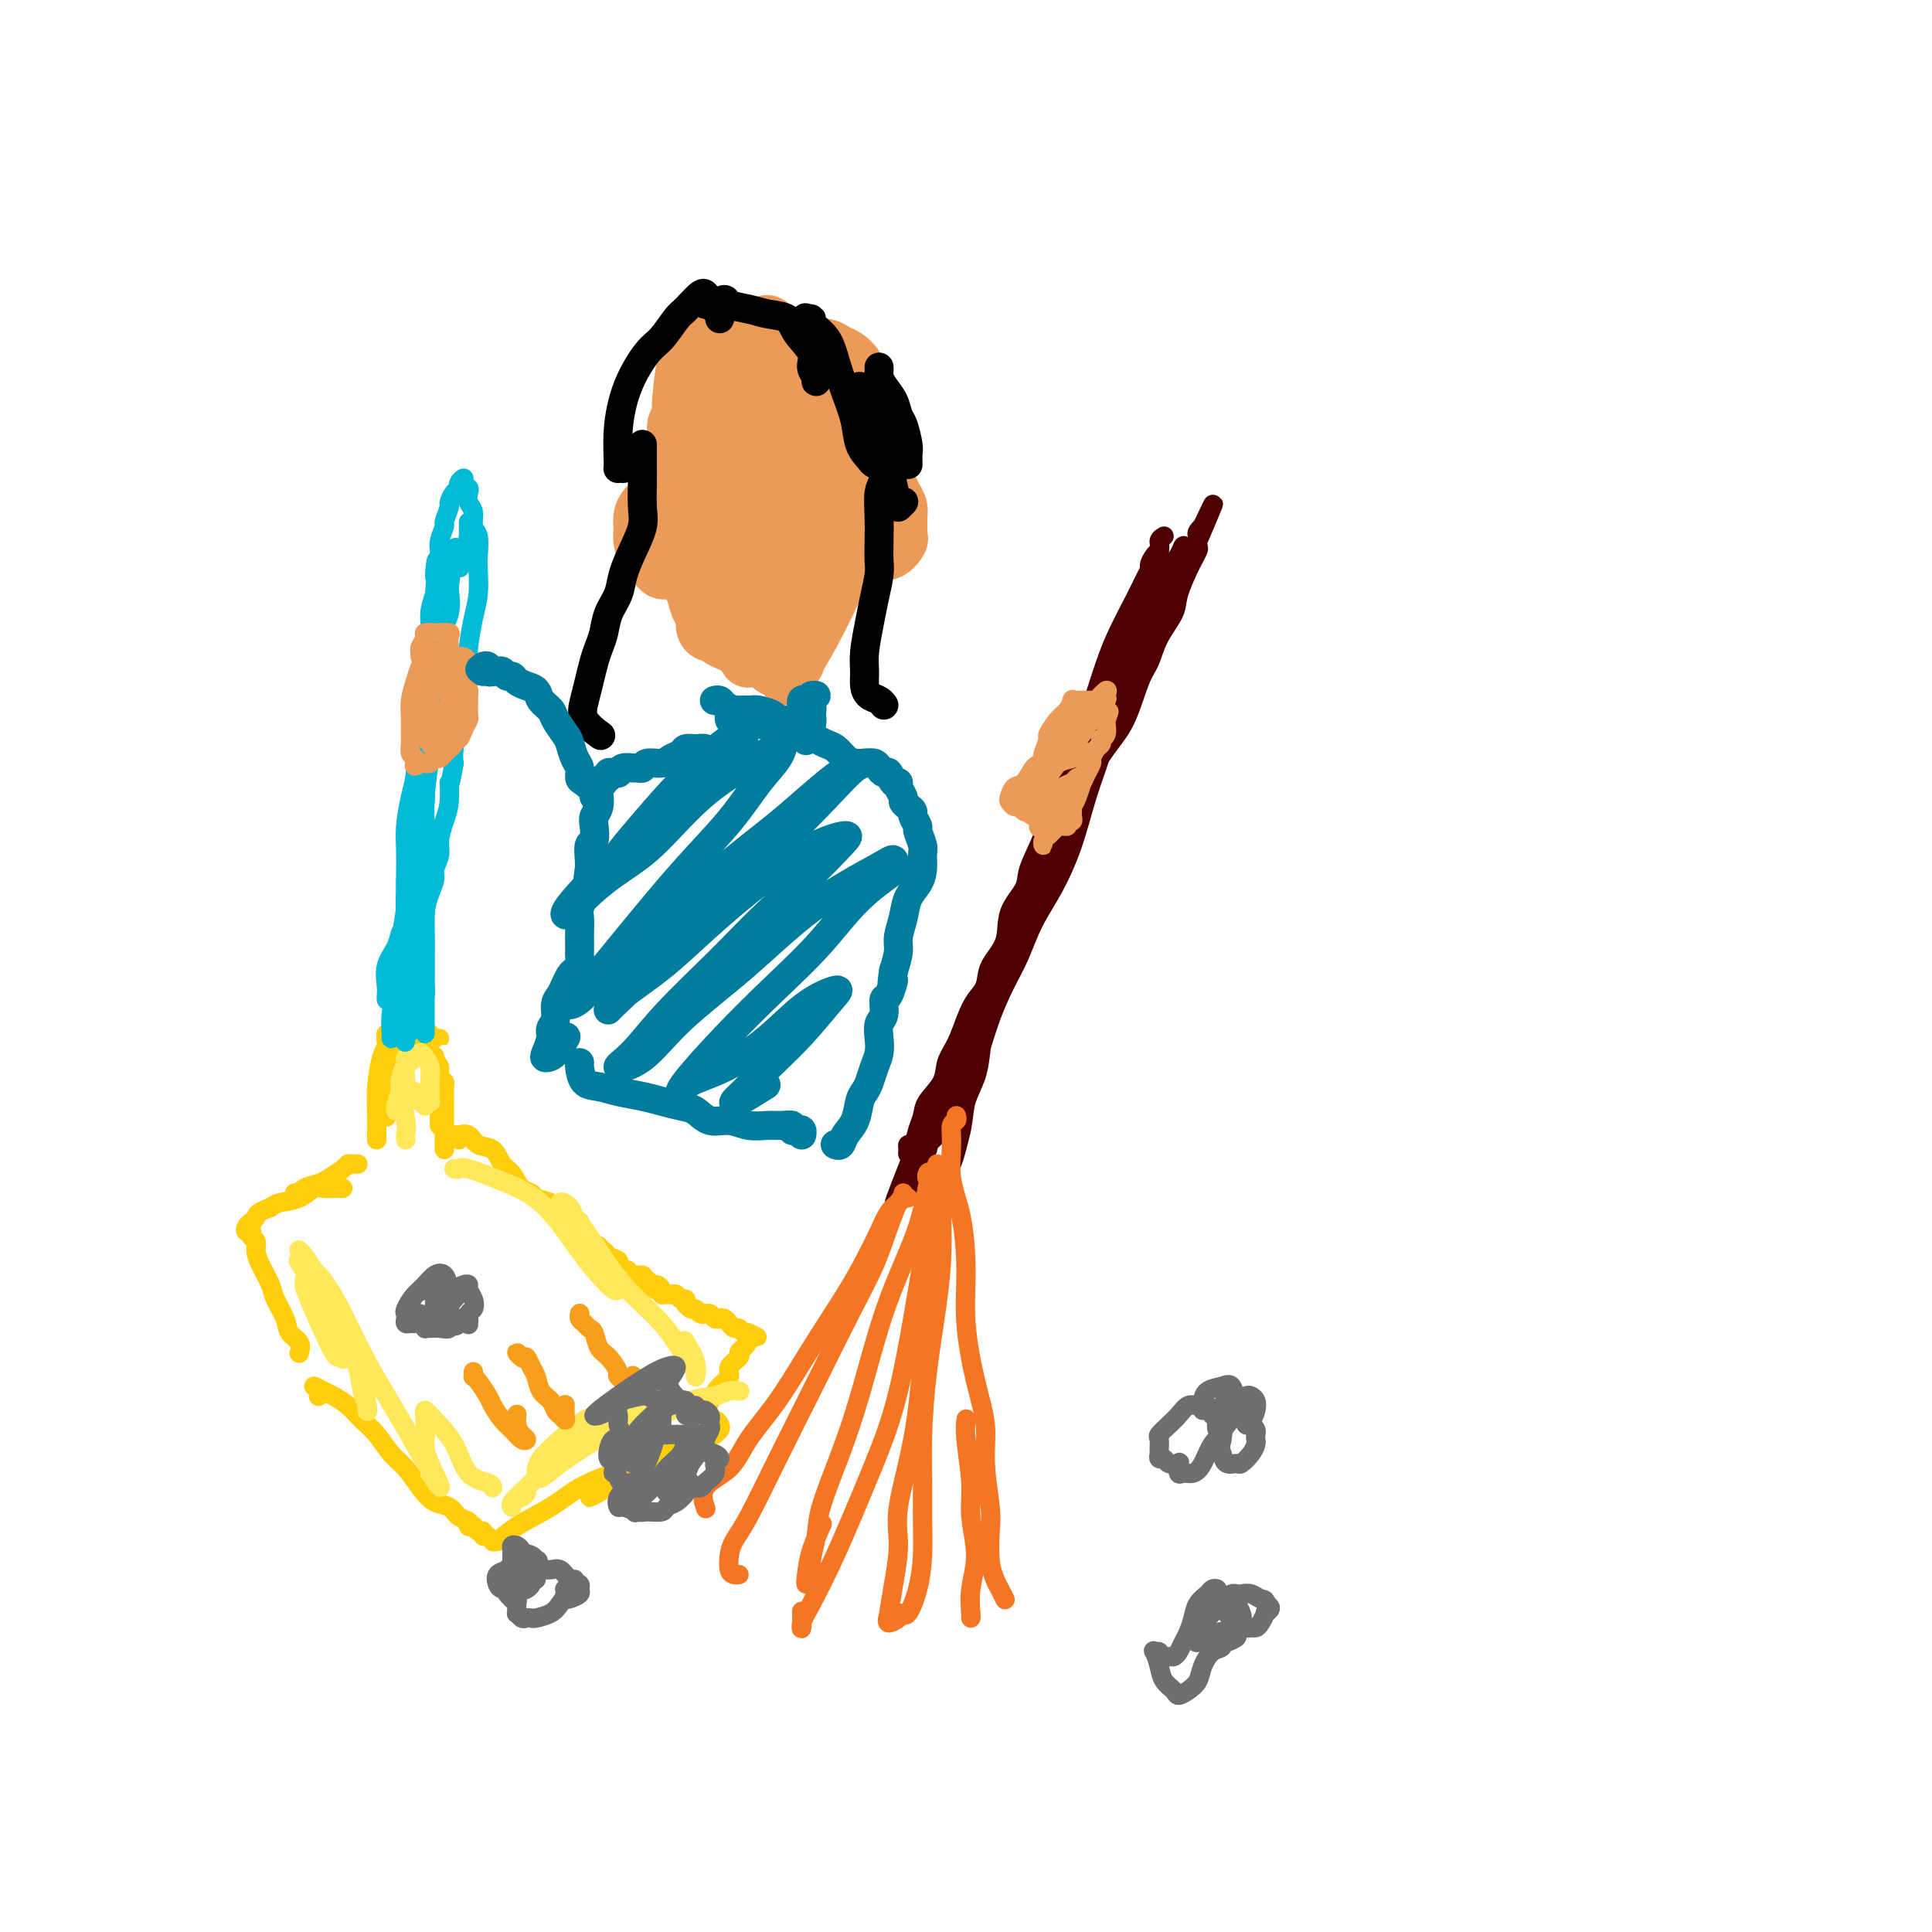 <svg viewBox='0 0 400 400' version='1.1' xmlns='http://www.w3.org/2000/svg' xmlns:xlink='http://www.w3.org/1999/xlink'><g fill='none' stroke='#FFCD0A' stroke-width='4' stroke-linecap='round' stroke-linejoin='round'><path d='M78,236c-0.006,-0.108 -0.012,-0.215 0,-1c0.012,-0.785 0.042,-2.247 0,-4c-0.042,-1.753 -0.155,-3.798 0,-6c0.155,-2.202 0.577,-4.562 1,-6c0.423,-1.438 0.845,-1.954 1,-2c0.155,-0.046 0.041,0.377 0,1c-0.041,0.623 -0.011,1.445 0,3c0.011,1.555 0.003,3.842 0,5c-0.003,1.158 -0.001,1.189 0,2c0.001,0.811 0.001,2.404 0,3c-0.001,0.596 -0.001,0.194 0,-1c0.001,-1.194 0.004,-3.179 0,-5c-0.004,-1.821 -0.015,-3.477 0,-5c0.015,-1.523 0.057,-2.914 0,-4c-0.057,-1.086 -0.211,-1.868 0,-2c0.211,-0.132 0.788,0.385 1,1c0.212,0.615 0.061,1.328 0,2c-0.061,0.672 -0.030,1.304 0,2c0.030,0.696 0.060,1.454 0,2c-0.060,0.546 -0.208,0.878 0,1c0.208,0.122 0.774,0.035 1,0c0.226,-0.035 0.113,-0.017 0,0'/><path d='M84,216c0.046,-0.030 0.092,-0.061 0,0c-0.092,0.061 -0.323,0.212 0,0c0.323,-0.212 1.201,-0.789 2,-1c0.799,-0.211 1.518,-0.057 2,0c0.482,0.057 0.728,0.016 1,0c0.272,-0.016 0.571,-0.008 1,0c0.429,0.008 0.987,0.015 1,0c0.013,-0.015 -0.518,-0.053 -1,0c-0.482,0.053 -0.914,0.196 -1,0c-0.086,-0.196 0.173,-0.730 0,-1c-0.173,-0.270 -0.779,-0.277 -1,0c-0.221,0.277 -0.056,0.837 0,1c0.056,0.163 0.004,-0.070 0,0c-0.004,0.070 0.041,0.442 0,1c-0.041,0.558 -0.168,1.303 0,2c0.168,0.697 0.630,1.347 1,2c0.370,0.653 0.649,1.309 1,2c0.351,0.691 0.774,1.418 1,2c0.226,0.582 0.256,1.020 0,1c-0.256,-0.020 -0.798,-0.497 -1,-1c-0.202,-0.503 -0.064,-1.032 0,-2c0.064,-0.968 0.056,-2.376 0,-3c-0.056,-0.624 -0.159,-0.464 0,0c0.159,0.464 0.579,1.232 1,2'/><path d='M91,221c0.000,0.087 0.000,2.305 0,4c-0.000,1.695 -0.001,2.866 0,4c0.001,1.134 0.004,2.231 0,3c-0.004,0.769 -0.015,1.210 0,1c0.015,-0.210 0.057,-1.072 0,-2c-0.057,-0.928 -0.211,-1.922 0,-3c0.211,-1.078 0.789,-2.241 1,-3c0.211,-0.759 0.057,-1.115 0,-1c-0.057,0.115 -0.015,0.701 0,2c0.015,1.299 0.004,3.311 0,5c-0.004,1.689 -0.001,3.055 0,4c0.001,0.945 0.000,1.470 0,2c-0.000,0.530 -0.000,1.066 0,1c0.000,-0.066 0.000,-0.733 0,-1c-0.000,-0.267 -0.000,-0.133 0,0'/><path d='M74,241c0.085,-0.004 0.170,-0.008 0,0c-0.170,0.008 -0.597,0.030 -1,0c-0.403,-0.030 -0.784,-0.110 -1,0c-0.216,0.110 -0.267,0.412 -1,1c-0.733,0.588 -2.149,1.464 -3,2c-0.851,0.536 -1.139,0.732 -2,1c-0.861,0.268 -2.295,0.609 -3,1c-0.705,0.391 -0.680,0.833 -1,1c-0.320,0.167 -0.983,0.059 -1,0c-0.017,-0.059 0.614,-0.068 1,0c0.386,0.068 0.528,0.214 1,0c0.472,-0.214 1.274,-0.790 2,-1c0.726,-0.210 1.376,-0.056 2,0c0.624,0.056 1.223,0.013 2,0c0.777,-0.013 1.731,0.003 2,0c0.269,-0.003 -0.148,-0.026 -1,0c-0.852,0.026 -2.140,0.101 -3,0c-0.860,-0.101 -1.292,-0.378 -2,0c-0.708,0.378 -1.691,1.409 -3,2c-1.309,0.591 -2.946,0.740 -4,1c-1.054,0.260 -1.527,0.630 -2,1'/><path d='M56,250c-2.954,1.023 -2.840,1.581 -3,2c-0.160,0.419 -0.592,0.700 -1,1c-0.408,0.300 -0.790,0.619 -1,1c-0.210,0.381 -0.249,0.822 0,1c0.249,0.178 0.784,0.092 1,0c0.216,-0.092 0.112,-0.188 0,0c-0.112,0.188 -0.233,0.662 0,1c0.233,0.338 0.821,0.540 1,1c0.179,0.460 -0.050,1.179 0,2c0.050,0.821 0.379,1.743 1,3c0.621,1.257 1.533,2.850 2,4c0.467,1.150 0.489,1.857 1,3c0.511,1.143 1.510,2.724 2,4c0.490,1.276 0.472,2.249 1,3c0.528,0.751 1.604,1.279 2,2c0.396,0.721 0.113,1.635 0,2c-0.113,0.365 -0.057,0.183 0,0'/><path d='M66,289c-0.044,0.076 -0.087,0.152 0,0c0.087,-0.152 0.305,-0.533 0,-1c-0.305,-0.467 -1.134,-1.020 -1,-1c0.134,0.020 1.232,0.612 2,1c0.768,0.388 1.206,0.572 2,1c0.794,0.428 1.945,1.100 3,2c1.055,0.900 2.015,2.029 3,3c0.985,0.971 1.996,1.784 3,3c1.004,1.216 2.002,2.836 3,4c0.998,1.164 1.996,1.874 3,3c1.004,1.126 2.014,2.669 3,4c0.986,1.331 1.948,2.451 3,3c1.052,0.549 2.195,0.525 3,1c0.805,0.475 1.273,1.447 2,2c0.727,0.553 1.714,0.688 2,1c0.286,0.312 -0.130,0.800 0,1c0.130,0.200 0.804,0.110 1,0c0.196,-0.110 -0.087,-0.240 0,0c0.087,0.240 0.546,0.849 1,1c0.454,0.151 0.905,-0.155 1,0c0.095,0.155 -0.167,0.773 0,1c0.167,0.227 0.762,0.065 1,0c0.238,-0.065 0.119,-0.032 0,0'/><path d='M104,319c-0.299,0.018 -0.598,0.035 -1,0c-0.402,-0.035 -0.908,-0.123 -1,0c-0.092,0.123 0.228,0.458 1,0c0.772,-0.458 1.996,-1.708 4,-3c2.004,-1.292 4.788,-2.627 7,-4c2.212,-1.373 3.851,-2.784 6,-4c2.149,-1.216 4.808,-2.235 7,-3c2.192,-0.765 3.919,-1.274 5,-2c1.081,-0.726 1.518,-1.670 2,-2c0.482,-0.330 1.009,-0.048 1,0c-0.009,0.048 -0.553,-0.138 -1,0c-0.447,0.138 -0.796,0.599 -1,1c-0.204,0.401 -0.264,0.741 -1,1c-0.736,0.259 -2.150,0.438 -3,1c-0.850,0.562 -1.138,1.508 -2,2c-0.862,0.492 -2.300,0.530 -3,1c-0.700,0.470 -0.663,1.373 -1,2c-0.337,0.627 -1.049,0.978 -1,1c0.049,0.022 0.860,-0.284 2,-1c1.140,-0.716 2.610,-1.843 5,-3c2.390,-1.157 5.702,-2.346 8,-4c2.298,-1.654 3.583,-3.775 5,-5c1.417,-1.225 2.964,-1.554 4,-2c1.036,-0.446 1.559,-1.009 2,-1c0.441,0.009 0.799,0.590 1,1c0.201,0.410 0.247,0.649 0,1c-0.247,0.351 -0.785,0.815 -1,1c-0.215,0.185 -0.108,0.093 0,0'/><path d='M95,236c-0.486,-0.438 -0.972,-0.877 -1,-1c-0.028,-0.123 0.401,0.068 1,0c0.599,-0.068 1.368,-0.395 2,0c0.632,0.395 1.128,1.514 2,2c0.872,0.486 2.122,0.340 3,1c0.878,0.660 1.385,2.127 2,3c0.615,0.873 1.338,1.151 2,2c0.662,0.849 1.261,2.269 2,3c0.739,0.731 1.617,0.773 2,1c0.383,0.227 0.272,0.639 1,1c0.728,0.361 2.294,0.673 3,1c0.706,0.327 0.552,0.670 1,1c0.448,0.330 1.496,0.647 2,1c0.504,0.353 0.462,0.742 1,1c0.538,0.258 1.654,0.383 2,1c0.346,0.617 -0.080,1.724 0,2c0.080,0.276 0.666,-0.281 1,0c0.334,0.281 0.417,1.399 1,2c0.583,0.601 1.667,0.686 2,1c0.333,0.314 -0.083,0.857 0,1c0.083,0.143 0.666,-0.115 1,0c0.334,0.115 0.418,0.604 1,1c0.582,0.396 1.660,0.698 2,1c0.340,0.302 -0.059,0.602 0,1c0.059,0.398 0.577,0.894 1,1c0.423,0.106 0.753,-0.178 1,0c0.247,0.178 0.413,0.817 1,1c0.587,0.183 1.596,-0.091 2,0c0.404,0.091 0.202,0.545 0,1'/><path d='M133,265c4.973,4.113 1.906,0.896 1,0c-0.906,-0.896 0.349,0.530 1,1c0.651,0.470 0.699,-0.017 1,0c0.301,0.017 0.854,0.539 1,1c0.146,0.461 -0.116,0.860 0,1c0.116,0.140 0.609,0.022 1,0c0.391,-0.022 0.679,0.051 1,0c0.321,-0.051 0.674,-0.225 1,0c0.326,0.225 0.626,0.849 1,1c0.374,0.151 0.821,-0.171 1,0c0.179,0.171 0.089,0.834 0,1c-0.089,0.166 -0.178,-0.166 0,0c0.178,0.166 0.621,0.829 1,1c0.379,0.171 0.693,-0.151 1,0c0.307,0.151 0.607,0.776 1,1c0.393,0.224 0.879,0.046 1,0c0.121,-0.046 -0.123,0.039 0,0c0.123,-0.039 0.611,-0.203 1,0c0.389,0.203 0.678,0.771 1,1c0.322,0.229 0.678,0.118 1,0c0.322,-0.118 0.611,-0.243 1,0c0.389,0.243 0.878,0.853 1,1c0.122,0.147 -0.122,-0.171 0,0c0.122,0.171 0.610,0.829 1,1c0.390,0.171 0.682,-0.146 1,0c0.318,0.146 0.662,0.756 1,1c0.338,0.244 0.669,0.122 1,0'/><path d='M155,276c3.392,1.670 0.873,0.345 0,0c-0.873,-0.345 -0.098,0.292 0,1c0.098,0.708 -0.480,1.488 -1,2c-0.520,0.512 -0.982,0.754 -1,1c-0.018,0.246 0.408,0.494 0,1c-0.408,0.506 -1.649,1.270 -2,2c-0.351,0.730 0.188,1.425 0,2c-0.188,0.575 -1.105,1.030 -2,2c-0.895,0.970 -1.770,2.456 -2,3c-0.230,0.544 0.186,0.146 0,0c-0.186,-0.146 -0.973,-0.039 -1,0c-0.027,0.039 0.707,0.011 1,0c0.293,-0.011 0.147,-0.006 0,0'/></g>
<g fill='none' stroke='#FEE859' stroke-width='4' stroke-linecap='round' stroke-linejoin='round'><path d='M63,265c-0.006,0.331 -0.012,0.662 0,1c0.012,0.338 0.042,0.683 1,3c0.958,2.317 2.844,6.606 4,9c1.156,2.394 1.582,2.892 2,3c0.418,0.108 0.828,-0.174 1,0c0.172,0.174 0.106,0.805 0,0c-0.106,-0.805 -0.253,-3.046 -1,-5c-0.747,-1.954 -2.095,-3.620 -3,-5c-0.905,-1.380 -1.366,-2.475 -2,-4c-0.634,-1.525 -1.442,-3.480 -2,-5c-0.558,-1.520 -0.866,-2.606 -1,-3c-0.134,-0.394 -0.095,-0.095 0,0c0.095,0.095 0.246,-0.013 1,1c0.754,1.013 2.111,3.149 3,5c0.889,1.851 1.311,3.419 2,5c0.689,1.581 1.645,3.176 3,6c1.355,2.824 3.108,6.877 4,10c0.892,3.123 0.924,5.316 1,6c0.076,0.684 0.195,-0.141 0,-1c-0.195,-0.859 -0.703,-1.753 -1,-3c-0.297,-1.247 -0.384,-2.847 -1,-5c-0.616,-2.153 -1.762,-4.859 -3,-7c-1.238,-2.141 -2.569,-3.717 -4,-6c-1.431,-2.283 -2.963,-5.271 -4,-7c-1.037,-1.729 -1.579,-2.197 -1,-2c0.579,0.197 2.280,1.060 4,3c1.720,1.940 3.459,4.957 5,8c1.541,3.043 2.882,6.111 5,10c2.118,3.889 5.011,8.599 7,12c1.989,3.401 3.074,5.493 4,7c0.926,1.507 1.693,2.431 2,3c0.307,0.569 0.153,0.785 0,1'/><path d='M89,305c4.084,6.293 1.295,1.025 0,-2c-1.295,-3.025 -1.094,-3.806 -1,-5c0.094,-1.194 0.082,-2.800 0,-4c-0.082,-1.200 -0.232,-1.993 0,-2c0.232,-0.007 0.847,0.772 2,2c1.153,1.228 2.845,2.904 4,5c1.155,2.096 1.774,4.613 3,6c1.226,1.387 3.061,1.643 4,2c0.939,0.357 0.983,0.816 1,1c0.017,0.184 0.009,0.092 0,0'/><path d='M109,309c-0.191,0.343 -0.382,0.686 -1,1c-0.618,0.314 -1.662,0.599 -2,1c-0.338,0.401 0.029,0.918 0,1c-0.029,0.082 -0.454,-0.270 0,-1c0.454,-0.730 1.789,-1.837 3,-3c1.211,-1.163 2.299,-2.381 4,-4c1.701,-1.619 4.016,-3.639 6,-5c1.984,-1.361 3.637,-2.063 6,-3c2.363,-0.937 5.438,-2.109 7,-3c1.562,-0.891 1.613,-1.500 2,-2c0.387,-0.500 1.112,-0.890 1,-1c-0.112,-0.110 -1.061,0.059 -2,0c-0.939,-0.059 -1.870,-0.347 -3,0c-1.130,0.347 -2.461,1.328 -4,2c-1.539,0.672 -3.287,1.033 -5,2c-1.713,0.967 -3.391,2.538 -5,4c-1.609,1.462 -3.148,2.814 -4,4c-0.852,1.186 -1.016,2.208 -1,3c0.016,0.792 0.212,1.356 1,1c0.788,-0.356 2.169,-1.633 4,-3c1.831,-1.367 4.111,-2.824 6,-4c1.889,-1.176 3.387,-2.070 6,-3c2.613,-0.930 6.340,-1.895 9,-3c2.660,-1.105 4.254,-2.348 6,-3c1.746,-0.652 3.643,-0.711 5,-1c1.357,-0.289 2.173,-0.809 3,-1c0.827,-0.191 1.665,-0.055 2,0c0.335,0.055 0.168,0.027 0,0'/><path d='M94,242c0.387,0.068 0.774,0.135 1,0c0.226,-0.135 0.290,-0.473 2,0c1.710,0.473 5.067,1.756 8,3c2.933,1.244 5.441,2.448 8,5c2.559,2.552 5.170,6.450 7,9c1.830,2.550 2.881,3.750 4,5c1.119,1.250 2.306,2.549 3,3c0.694,0.451 0.894,0.054 1,0c0.106,-0.054 0.118,0.235 0,0c-0.118,-0.235 -0.367,-0.993 -1,-2c-0.633,-1.007 -1.651,-2.264 -3,-4c-1.349,-1.736 -3.030,-3.952 -4,-6c-0.970,-2.048 -1.228,-3.929 -2,-5c-0.772,-1.071 -2.059,-1.332 -2,-1c0.059,0.332 1.465,1.258 3,3c1.535,1.742 3.200,4.301 5,7c1.800,2.699 3.736,5.538 6,8c2.264,2.462 4.857,4.547 7,7c2.143,2.453 3.835,5.273 5,7c1.165,1.727 1.804,2.361 2,3c0.196,0.639 -0.051,1.285 0,1c0.051,-0.285 0.398,-1.500 0,-3c-0.398,-1.500 -1.542,-3.286 -2,-4c-0.458,-0.714 -0.229,-0.357 0,0'/><path d='M84,236c0.008,-0.480 0.015,-0.960 0,-1c-0.015,-0.040 -0.053,0.361 0,0c0.053,-0.361 0.196,-1.485 0,-3c-0.196,-1.515 -0.731,-3.420 -1,-5c-0.269,-1.580 -0.272,-2.835 0,-4c0.272,-1.165 0.820,-2.240 1,-3c0.180,-0.760 -0.008,-1.206 0,-1c0.008,0.206 0.213,1.064 0,2c-0.213,0.936 -0.842,1.948 -1,3c-0.158,1.052 0.157,2.142 0,3c-0.157,0.858 -0.784,1.482 -1,2c-0.216,0.518 -0.021,0.928 0,1c0.021,0.072 -0.131,-0.193 0,-1c0.131,-0.807 0.546,-2.154 1,-3c0.454,-0.846 0.948,-1.191 1,-2c0.052,-0.809 -0.336,-2.082 0,-3c0.336,-0.918 1.396,-1.480 2,-2c0.604,-0.520 0.750,-0.999 1,-1c0.250,-0.001 0.603,0.477 1,1c0.397,0.523 0.840,1.093 1,2c0.160,0.907 0.039,2.152 0,3c-0.039,0.848 0.005,1.299 0,2c-0.005,0.701 -0.057,1.652 0,2c0.057,0.348 0.225,0.094 0,0c-0.225,-0.094 -0.844,-0.028 -1,0c-0.156,0.028 0.150,0.017 0,0c-0.150,-0.017 -0.756,-0.040 -1,0c-0.244,0.040 -0.127,0.145 0,0c0.127,-0.145 0.265,-0.539 0,-1c-0.265,-0.461 -0.933,-0.989 -1,-1c-0.067,-0.011 0.466,0.494 1,1'/><path d='M87,227c-0.083,1.095 0.708,0.833 1,1c0.292,0.167 0.083,0.762 0,1c-0.083,0.238 -0.042,0.119 0,0'/></g>
<g fill='none' stroke='#F99E1B' stroke-width='4' stroke-linecap='round' stroke-linejoin='round'><path d='M98,284c0.015,0.431 0.031,0.863 0,1c-0.031,0.137 -0.107,-0.020 0,0c0.107,0.020 0.399,0.217 1,1c0.601,0.783 1.512,2.150 2,3c0.488,0.850 0.552,1.181 1,2c0.448,0.819 1.280,2.126 2,3c0.720,0.874 1.328,1.314 2,2c0.672,0.686 1.410,1.616 2,2c0.590,0.384 1.034,0.222 1,0c-0.034,-0.222 -0.545,-0.503 -1,-1c-0.455,-0.497 -0.853,-1.211 -1,-2c-0.147,-0.789 -0.042,-1.654 0,-2c0.042,-0.346 0.021,-0.173 0,0'/><path d='M108,281c0.137,0.147 0.274,0.294 0,0c-0.274,-0.294 -0.960,-1.030 -1,-1c-0.040,0.030 0.566,0.827 1,1c0.434,0.173 0.698,-0.277 1,0c0.302,0.277 0.644,1.282 1,2c0.356,0.718 0.725,1.147 1,2c0.275,0.853 0.456,2.128 1,3c0.544,0.872 1.452,1.342 2,2c0.548,0.658 0.735,1.503 1,2c0.265,0.497 0.607,0.644 1,1c0.393,0.356 0.837,0.920 1,1c0.163,0.080 0.044,-0.325 0,-1c-0.044,-0.675 -0.013,-1.622 0,-2c0.013,-0.378 0.006,-0.189 0,0'/><path d='M120,272c-0.006,0.024 -0.013,0.048 0,0c0.013,-0.048 0.045,-0.170 0,0c-0.045,0.170 -0.167,0.630 0,1c0.167,0.370 0.625,0.650 1,1c0.375,0.350 0.669,0.770 1,1c0.331,0.230 0.699,0.270 1,1c0.301,0.730 0.533,2.150 1,3c0.467,0.850 1.168,1.132 2,2c0.832,0.868 1.796,2.324 2,3c0.204,0.676 -0.352,0.572 0,1c0.352,0.428 1.611,1.389 2,2c0.389,0.611 -0.092,0.871 0,1c0.092,0.129 0.757,0.127 1,0c0.243,-0.127 0.066,-0.380 0,-1c-0.066,-0.620 -0.019,-1.606 0,-2c0.019,-0.394 0.009,-0.197 0,0'/></g>
<g fill='none' stroke='#4E0000' stroke-width='4' stroke-linecap='round' stroke-linejoin='round'><path d='M240,114c-0.296,0.234 -0.592,0.468 -1,1c-0.408,0.532 -0.928,1.363 -1,2c-0.072,0.637 0.305,1.079 0,2c-0.305,0.921 -1.292,2.321 -2,4c-0.708,1.679 -1.139,3.638 -2,6c-0.861,2.362 -2.153,5.125 -3,7c-0.847,1.875 -1.250,2.860 -2,5c-0.750,2.140 -1.847,5.435 -3,8c-1.153,2.565 -2.360,4.399 -3,6c-0.640,1.601 -0.711,2.970 -1,4c-0.289,1.030 -0.797,1.723 -1,2c-0.203,0.277 -0.102,0.139 0,0'/><path d='M241,111c-0.466,0.283 -0.933,0.565 -1,1c-0.067,0.435 0.264,1.022 0,2c-0.264,0.978 -1.123,2.348 -2,4c-0.877,1.652 -1.773,3.586 -3,6c-1.227,2.414 -2.786,5.307 -4,8c-1.214,2.693 -2.082,5.185 -3,8c-0.918,2.815 -1.886,5.951 -3,9c-1.114,3.049 -2.372,6.010 -3,8c-0.628,1.990 -0.624,3.010 -1,4c-0.376,0.990 -1.131,1.950 -2,4c-0.869,2.050 -1.852,5.191 -3,8c-1.148,2.809 -2.462,5.286 -3,7c-0.538,1.714 -0.300,2.664 -1,4c-0.700,1.336 -2.337,3.056 -3,5c-0.663,1.944 -0.352,4.111 -1,6c-0.648,1.889 -2.256,3.499 -3,5c-0.744,1.501 -0.623,2.894 -1,4c-0.377,1.106 -1.251,1.926 -2,3c-0.749,1.074 -1.374,2.402 -2,4c-0.626,1.598 -1.253,3.467 -2,5c-0.747,1.533 -1.615,2.731 -2,4c-0.385,1.269 -0.288,2.611 -1,4c-0.712,1.389 -2.233,2.827 -3,4c-0.767,1.173 -0.780,2.083 -1,3c-0.220,0.917 -0.648,1.843 -1,3c-0.352,1.157 -0.627,2.545 -1,3c-0.373,0.455 -0.842,-0.022 -1,0c-0.158,0.022 -0.004,0.544 0,1c0.004,0.456 -0.142,0.844 0,1c0.142,0.156 0.571,0.078 1,0'/><path d='M189,239c-7.877,19.806 -1.571,5.322 1,0c2.571,-5.322 1.407,-1.483 1,0c-0.407,1.483 -0.057,0.608 0,0c0.057,-0.608 -0.181,-0.949 0,-1c0.181,-0.051 0.779,0.190 1,0c0.221,-0.190 0.063,-0.809 0,-1c-0.063,-0.191 -0.032,0.047 0,0c0.032,-0.047 0.064,-0.380 0,-1c-0.064,-0.620 -0.223,-1.528 0,-2c0.223,-0.472 0.829,-0.507 1,-1c0.171,-0.493 -0.095,-1.445 0,-2c0.095,-0.555 0.549,-0.714 1,-1c0.451,-0.286 0.899,-0.701 1,-1c0.101,-0.299 -0.144,-0.483 0,-1c0.144,-0.517 0.676,-1.369 1,-2c0.324,-0.631 0.439,-1.042 1,-2c0.561,-0.958 1.568,-2.462 2,-4c0.432,-1.538 0.290,-3.110 1,-5c0.710,-1.890 2.274,-4.099 3,-6c0.726,-1.901 0.616,-3.495 1,-5c0.384,-1.505 1.262,-2.922 2,-4c0.738,-1.078 1.337,-1.816 2,-3c0.663,-1.184 1.389,-2.813 2,-5c0.611,-2.187 1.108,-4.931 2,-7c0.892,-2.069 2.181,-3.463 3,-5c0.819,-1.537 1.168,-3.216 2,-5c0.832,-1.784 2.147,-3.673 3,-6c0.853,-2.327 1.244,-5.094 2,-7c0.756,-1.906 1.878,-2.953 3,-4'/><path d='M225,158c5.805,-13.832 2.317,-7.912 2,-7c-0.317,0.912 2.539,-3.185 4,-6c1.461,-2.815 1.529,-4.347 2,-6c0.471,-1.653 1.345,-3.426 2,-5c0.655,-1.574 1.092,-2.950 2,-4c0.908,-1.050 2.286,-1.776 3,-3c0.714,-1.224 0.765,-2.948 1,-4c0.235,-1.052 0.655,-1.433 1,-2c0.345,-0.567 0.615,-1.320 1,-2c0.385,-0.680 0.885,-1.286 1,-2c0.115,-0.714 -0.157,-1.535 0,-2c0.157,-0.465 0.741,-0.576 1,-1c0.259,-0.424 0.191,-1.163 0,-1c-0.191,0.163 -0.505,1.229 -1,2c-0.495,0.771 -1.171,1.249 -2,3c-0.829,1.751 -1.811,4.775 -3,8c-1.189,3.225 -2.586,6.652 -4,10c-1.414,3.348 -2.846,6.617 -4,10c-1.154,3.383 -2.031,6.881 -3,10c-0.969,3.119 -2.030,5.859 -3,9c-0.970,3.141 -1.848,6.683 -3,10c-1.152,3.317 -2.577,6.409 -4,9c-1.423,2.591 -2.842,4.682 -4,7c-1.158,2.318 -2.053,4.864 -3,7c-0.947,2.136 -1.944,3.861 -3,6c-1.056,2.139 -2.169,4.691 -3,7c-0.831,2.309 -1.380,4.374 -2,6c-0.620,1.626 -1.310,2.813 -2,4'/><path d='M201,221c-6.847,16.983 -2.465,6.441 -1,3c1.465,-3.441 0.012,0.219 -1,2c-1.012,1.781 -1.584,1.685 -2,2c-0.416,0.315 -0.676,1.042 -1,2c-0.324,0.958 -0.712,2.146 -1,3c-0.288,0.854 -0.477,1.374 -1,2c-0.523,0.626 -1.379,1.358 -2,2c-0.621,0.642 -1.008,1.195 -1,2c0.008,0.805 0.412,1.863 0,3c-0.412,1.137 -1.638,2.353 -2,3c-0.362,0.647 0.142,0.723 0,1c-0.142,0.277 -0.930,0.754 -1,1c-0.070,0.246 0.576,0.262 1,0c0.424,-0.262 0.624,-0.802 1,-1c0.376,-0.198 0.928,-0.053 1,0c0.072,0.053 -0.334,0.014 0,0c0.334,-0.014 1.409,-0.004 2,0c0.591,0.004 0.698,0.003 1,0c0.302,-0.003 0.799,-0.008 1,0c0.201,0.008 0.106,0.028 0,0c-0.106,-0.028 -0.221,-0.104 0,0c0.221,0.104 0.780,0.388 1,0c0.220,-0.388 0.100,-1.446 0,-2c-0.100,-0.554 -0.182,-0.602 0,-1c0.182,-0.398 0.626,-1.146 1,-2c0.374,-0.854 0.678,-1.816 1,-3c0.322,-1.184 0.661,-2.592 1,-4'/><path d='M199,234c0.583,-2.972 0.541,-4.403 1,-6c0.459,-1.597 1.421,-3.360 2,-5c0.579,-1.640 0.776,-3.158 1,-5c0.224,-1.842 0.476,-4.008 1,-6c0.524,-1.992 1.322,-3.812 2,-6c0.678,-2.188 1.238,-4.746 2,-7c0.762,-2.254 1.725,-4.204 3,-7c1.275,-2.796 2.861,-6.438 4,-9c1.139,-2.562 1.831,-4.043 3,-6c1.169,-1.957 2.817,-4.390 4,-7c1.183,-2.610 1.903,-5.397 3,-8c1.097,-2.603 2.572,-5.024 4,-7c1.428,-1.976 2.810,-3.509 4,-6c1.190,-2.491 2.187,-5.942 3,-8c0.813,-2.058 1.440,-2.723 2,-4c0.560,-1.277 1.053,-3.167 2,-5c0.947,-1.833 2.348,-3.608 3,-5c0.652,-1.392 0.553,-2.400 1,-4c0.447,-1.600 1.439,-3.793 2,-5c0.561,-1.207 0.691,-1.428 1,-2c0.309,-0.572 0.797,-1.495 1,-2c0.203,-0.505 0.121,-0.591 0,-1c-0.121,-0.409 -0.280,-1.141 0,-2c0.280,-0.859 0.998,-1.847 1,-2c0.002,-0.153 -0.714,0.528 -1,1c-0.286,0.472 -0.143,0.736 0,1'/><path d='M248,111c6.222,-13.467 1.778,-3.133 0,1c-1.778,4.133 -0.889,2.067 0,0'/></g>
<g fill='none' stroke='#F47623' stroke-width='4' stroke-linecap='round' stroke-linejoin='round'><path d='M187,247c0.064,0.348 0.128,0.696 0,1c-0.128,0.304 -0.446,0.565 -1,1c-0.554,0.435 -1.342,1.045 -2,2c-0.658,0.955 -1.185,2.255 -2,4c-0.815,1.745 -1.919,3.935 -3,6c-1.081,2.065 -2.138,4.005 -4,7c-1.862,2.995 -4.528,7.044 -7,11c-2.472,3.956 -4.750,7.817 -7,11c-2.250,3.183 -4.473,5.686 -6,8c-1.527,2.314 -2.357,4.438 -4,6c-1.643,1.562 -4.100,2.563 -5,4c-0.900,1.437 -0.242,3.310 0,4c0.242,0.690 0.069,0.197 0,0c-0.069,-0.197 -0.035,-0.099 0,0'/><path d='M194,241c0.092,0.353 0.185,0.705 0,1c-0.185,0.295 -0.646,0.532 -1,1c-0.354,0.468 -0.601,1.166 -1,3c-0.399,1.834 -0.952,4.803 -2,8c-1.048,3.197 -2.593,6.623 -4,10c-1.407,3.377 -2.677,6.705 -4,11c-1.323,4.295 -2.698,9.556 -4,14c-1.302,4.444 -2.530,8.072 -4,12c-1.470,3.928 -3.182,8.157 -4,11c-0.818,2.843 -0.741,4.299 -1,6c-0.259,1.701 -0.852,3.647 -1,5c-0.148,1.353 0.150,2.113 0,3c-0.150,0.887 -0.747,1.901 -1,2c-0.253,0.099 -0.161,-0.716 0,-2c0.161,-1.284 0.389,-3.038 1,-5c0.611,-1.962 1.603,-4.132 2,-5c0.397,-0.868 0.198,-0.434 0,0'/><path d='M188,248c-0.354,-0.011 -0.707,-0.022 -1,0c-0.293,0.022 -0.525,0.076 -1,1c-0.475,0.924 -1.192,2.716 -2,5c-0.808,2.284 -1.707,5.058 -3,8c-1.293,2.942 -2.980,6.051 -5,10c-2.020,3.949 -4.373,8.737 -7,14c-2.627,5.263 -5.528,11.000 -8,16c-2.472,5.000 -4.516,9.263 -6,12c-1.484,2.737 -2.408,3.949 -3,5c-0.592,1.051 -0.852,1.942 -1,3c-0.148,1.058 -0.184,2.284 0,3c0.184,0.716 0.588,0.924 1,1c0.412,0.076 0.832,0.022 1,0c0.168,-0.022 0.084,-0.011 0,0'/><path d='M193,244c-0.409,0.094 -0.817,0.187 -1,0c-0.183,-0.187 -0.139,-0.655 0,-1c0.139,-0.345 0.375,-0.567 1,0c0.625,0.567 1.639,1.924 2,3c0.361,1.076 0.069,1.873 0,4c-0.069,2.127 0.087,5.585 0,9c-0.087,3.415 -0.416,6.789 -1,11c-0.584,4.211 -1.424,9.261 -2,14c-0.576,4.739 -0.888,9.168 -1,13c-0.112,3.832 -0.022,7.066 0,10c0.022,2.934 -0.022,5.567 0,8c0.022,2.433 0.111,4.666 0,7c-0.111,2.334 -0.421,4.770 -1,7c-0.579,2.230 -1.425,4.254 -2,5c-0.575,0.746 -0.879,0.213 -1,0c-0.121,-0.213 -0.061,-0.107 0,0'/><path d='M198,231c0.117,0.386 0.234,0.772 0,1c-0.234,0.228 -0.819,0.297 -1,1c-0.181,0.703 0.041,2.041 0,4c-0.041,1.959 -0.345,4.541 0,7c0.345,2.459 1.340,4.795 2,8c0.660,3.205 0.985,7.280 1,11c0.015,3.720 -0.279,7.086 0,11c0.279,3.914 1.133,8.375 2,12c0.867,3.625 1.748,6.412 2,9c0.252,2.588 -0.126,4.976 0,8c0.126,3.024 0.754,6.682 1,9c0.246,2.318 0.108,3.294 0,5c-0.108,1.706 -0.186,4.142 0,6c0.186,1.858 0.638,3.137 1,4c0.362,0.863 0.636,1.309 1,2c0.364,0.691 0.818,1.626 1,2c0.182,0.374 0.091,0.187 0,0'/><path d='M192,246c-0.003,-0.075 -0.005,-0.150 0,0c0.005,0.150 0.018,0.527 0,1c-0.018,0.473 -0.068,1.044 0,2c0.068,0.956 0.255,2.297 0,5c-0.255,2.703 -0.952,6.768 -2,13c-1.048,6.232 -2.448,14.631 -4,21c-1.552,6.369 -3.257,10.707 -5,15c-1.743,4.293 -3.525,8.540 -5,12c-1.475,3.460 -2.644,6.131 -4,9c-1.356,2.869 -2.899,5.934 -4,8c-1.101,2.066 -1.759,3.131 -2,4c-0.241,0.869 -0.065,1.542 0,1c0.065,-0.542 0.019,-2.298 0,-3c-0.019,-0.702 -0.009,-0.351 0,0'/><path d='M193,259c-0.002,-0.784 -0.004,-1.567 0,-2c0.004,-0.433 0.012,-0.515 0,-1c-0.012,-0.485 -0.046,-1.372 0,-1c0.046,0.372 0.173,2.001 0,4c-0.173,1.999 -0.644,4.366 -1,8c-0.356,3.634 -0.596,8.536 -1,14c-0.404,5.464 -0.973,11.491 -2,17c-1.027,5.509 -2.512,10.500 -3,14c-0.488,3.500 0.020,5.509 0,8c-0.020,2.491 -0.569,5.462 -1,8c-0.431,2.538 -0.742,4.641 -1,6c-0.258,1.359 -0.461,1.972 0,2c0.461,0.028 1.586,-0.531 2,-1c0.414,-0.469 0.118,-0.848 0,-1c-0.118,-0.152 -0.059,-0.076 0,0'/><path d='M200,294c-0.009,0.060 -0.018,0.119 0,0c0.018,-0.119 0.062,-0.418 0,0c-0.062,0.418 -0.231,1.552 0,4c0.231,2.448 0.860,6.211 1,9c0.140,2.789 -0.211,4.604 0,7c0.211,2.396 0.985,5.374 1,8c0.015,2.626 -0.728,4.900 -1,7c-0.272,2.100 -0.073,4.027 0,5c0.073,0.973 0.021,0.992 0,1c-0.021,0.008 -0.010,0.004 0,0'/></g>
<g fill='none' stroke='#6D6E70' stroke-width='4' stroke-linecap='round' stroke-linejoin='round'><path d='M144,291c-0.305,-0.034 -0.610,-0.067 -1,0c-0.390,0.067 -0.865,0.235 -1,0c-0.135,-0.235 0.069,-0.874 0,-1c-0.069,-0.126 -0.412,0.260 -1,0c-0.588,-0.260 -1.423,-1.165 -2,-2c-0.577,-0.835 -0.897,-1.601 -2,-2c-1.103,-0.399 -2.990,-0.431 -4,0c-1.010,0.431 -1.143,1.323 -2,2c-0.857,0.677 -2.438,1.137 -3,2c-0.562,0.863 -0.106,2.129 0,3c0.106,0.871 -0.140,1.347 0,2c0.140,0.653 0.664,1.482 1,2c0.336,0.518 0.482,0.724 1,1c0.518,0.276 1.407,0.620 2,1c0.593,0.380 0.889,0.795 1,1c0.111,0.205 0.038,0.198 0,0c-0.038,-0.198 -0.042,-0.589 0,-1c0.042,-0.411 0.131,-0.842 0,-1c-0.131,-0.158 -0.483,-0.044 -1,0c-0.517,0.044 -1.200,0.017 -2,0c-0.800,-0.017 -1.718,-0.026 -2,0c-0.282,0.026 0.071,0.085 0,0c-0.071,-0.085 -0.566,-0.314 -1,0c-0.434,0.314 -0.808,1.170 -1,2c-0.192,0.830 -0.203,1.634 0,2c0.203,0.366 0.622,0.294 1,1c0.378,0.706 0.717,2.190 1,3c0.283,0.810 0.509,0.946 1,1c0.491,0.054 1.245,0.027 2,0'/><path d='M131,307c0.717,1.294 0.008,1.028 0,1c-0.008,-0.028 0.684,0.180 1,0c0.316,-0.180 0.256,-0.748 0,-1c-0.256,-0.252 -0.709,-0.188 -1,0c-0.291,0.188 -0.422,0.499 -1,1c-0.578,0.501 -1.604,1.192 -2,2c-0.396,0.808 -0.162,1.734 0,2c0.162,0.266 0.252,-0.128 1,0c0.748,0.128 2.153,0.779 3,1c0.847,0.221 1.135,0.014 2,0c0.865,-0.014 2.307,0.165 3,0c0.693,-0.165 0.635,-0.675 1,-1c0.365,-0.325 1.152,-0.466 2,-1c0.848,-0.534 1.758,-1.460 2,-2c0.242,-0.540 -0.184,-0.695 0,-1c0.184,-0.305 0.979,-0.761 1,-1c0.021,-0.239 -0.734,-0.259 -1,0c-0.266,0.259 -0.045,0.799 0,1c0.045,0.201 -0.085,0.062 0,0c0.085,-0.062 0.386,-0.048 1,0c0.614,0.048 1.542,0.129 2,0c0.458,-0.129 0.445,-0.469 1,-1c0.555,-0.531 1.676,-1.253 2,-2c0.324,-0.747 -0.150,-1.520 0,-2c0.150,-0.480 0.925,-0.668 1,-1c0.075,-0.332 -0.550,-0.809 -1,-1c-0.450,-0.191 -0.725,-0.095 -1,0'/><path d='M147,301c-0.380,-0.859 -0.830,-1.008 -1,-1c-0.170,0.008 -0.060,0.171 0,0c0.060,-0.171 0.068,-0.676 0,-1c-0.068,-0.324 -0.214,-0.468 0,-1c0.214,-0.532 0.786,-1.453 1,-2c0.214,-0.547 0.069,-0.721 0,-1c-0.069,-0.279 -0.061,-0.664 0,-1c0.061,-0.336 0.175,-0.622 0,-1c-0.175,-0.378 -0.638,-0.848 -1,-1c-0.362,-0.152 -0.623,0.013 -1,0c-0.377,-0.013 -0.872,-0.203 -1,0c-0.128,0.203 0.109,0.798 0,1c-0.109,0.202 -0.563,0.012 -1,0c-0.437,-0.012 -0.856,0.153 -1,0c-0.144,-0.153 -0.012,-0.626 0,-1c0.012,-0.374 -0.095,-0.650 0,-1c0.095,-0.350 0.393,-0.773 0,-1c-0.393,-0.227 -1.478,-0.257 -2,0c-0.522,0.257 -0.480,0.801 -1,1c-0.520,0.199 -1.602,0.054 -2,0c-0.398,-0.054 -0.114,-0.015 0,0c0.114,0.015 0.057,0.008 0,0'/><path d='M137,291c-1.340,0.035 -0.190,0.622 0,1c0.190,0.378 -0.580,0.547 -1,1c-0.420,0.453 -0.492,1.191 -1,2c-0.508,0.809 -1.454,1.689 -2,3c-0.546,1.311 -0.694,3.053 -1,4c-0.306,0.947 -0.772,1.098 -1,1c-0.228,-0.098 -0.220,-0.447 0,-1c0.220,-0.553 0.652,-1.312 1,-2c0.348,-0.688 0.612,-1.307 1,-2c0.388,-0.693 0.899,-1.460 1,-2c0.101,-0.540 -0.207,-0.854 0,-1c0.207,-0.146 0.931,-0.125 1,0c0.069,0.125 -0.515,0.355 -1,1c-0.485,0.645 -0.871,1.706 -2,3c-1.129,1.294 -3.002,2.821 -4,4c-0.998,1.179 -1.122,2.009 -1,2c0.122,-0.009 0.490,-0.857 1,-2c0.510,-1.143 1.160,-2.582 2,-4c0.840,-1.418 1.868,-2.816 3,-4c1.132,-1.184 2.367,-2.155 3,-3c0.633,-0.845 0.665,-1.564 1,-2c0.335,-0.436 0.973,-0.589 1,0c0.027,0.589 -0.557,1.919 -1,3c-0.443,1.081 -0.746,1.914 -1,3c-0.254,1.086 -0.460,2.425 -1,4c-0.540,1.575 -1.415,3.386 -2,5c-0.585,1.614 -0.882,3.033 -1,4c-0.118,0.967 -0.059,1.484 0,2'/><path d='M132,311c-0.946,3.558 -0.310,1.954 0,1c0.310,-0.954 0.293,-1.258 1,-2c0.707,-0.742 2.137,-1.922 3,-3c0.863,-1.078 1.160,-2.054 2,-3c0.840,-0.946 2.223,-1.864 3,-3c0.777,-1.136 0.948,-2.491 1,-3c0.052,-0.509 -0.014,-0.171 0,0c0.014,0.171 0.110,0.174 0,1c-0.110,0.826 -0.425,2.474 -1,4c-0.575,1.526 -1.410,2.929 -2,4c-0.590,1.071 -0.935,1.808 -1,2c-0.065,0.192 0.150,-0.162 1,-1c0.850,-0.838 2.336,-2.162 3,-3c0.664,-0.838 0.507,-1.191 1,-2c0.493,-0.809 1.636,-2.073 2,-3c0.364,-0.927 -0.052,-1.517 0,-2c0.052,-0.483 0.570,-0.861 0,-1c-0.570,-0.139 -2.230,-0.040 -3,0c-0.770,0.040 -0.651,0.020 -1,0c-0.349,-0.020 -1.165,-0.040 -2,0c-0.835,0.040 -1.690,0.141 -2,0c-0.310,-0.141 -0.076,-0.525 0,-1c0.076,-0.475 -0.004,-1.042 0,-2c0.004,-0.958 0.094,-2.307 0,-3c-0.094,-0.693 -0.371,-0.729 -1,-1c-0.629,-0.271 -1.611,-0.777 -2,-1c-0.389,-0.223 -0.187,-0.163 -1,0c-0.813,0.163 -2.642,0.428 -4,1c-1.358,0.572 -2.245,1.449 -3,2c-0.755,0.551 -1.377,0.775 -2,1'/><path d='M124,293c-1.707,0.517 -0.974,-0.189 0,-1c0.974,-0.811 2.191,-1.727 4,-3c1.809,-1.273 4.211,-2.905 6,-4c1.789,-1.095 2.964,-1.654 4,-2c1.036,-0.346 1.933,-0.478 2,0c0.067,0.478 -0.695,1.565 -1,2c-0.305,0.435 -0.152,0.217 0,0'/><path d='M87,272c-0.314,-0.048 -0.628,-0.095 -1,0c-0.372,0.095 -0.802,0.334 -1,0c-0.198,-0.334 -0.166,-1.241 0,-2c0.166,-0.759 0.465,-1.372 1,-2c0.535,-0.628 1.307,-1.273 2,-2c0.693,-0.727 1.306,-1.536 2,-2c0.694,-0.464 1.468,-0.584 2,0c0.532,0.584 0.822,1.871 1,3c0.178,1.129 0.243,2.101 0,3c-0.243,0.899 -0.794,1.726 -1,2c-0.206,0.274 -0.067,-0.006 0,0c0.067,0.006 0.063,0.299 0,0c-0.063,-0.299 -0.185,-1.191 0,-2c0.185,-0.809 0.675,-1.535 1,-2c0.325,-0.465 0.483,-0.669 1,-1c0.517,-0.331 1.393,-0.789 2,-1c0.607,-0.211 0.943,-0.174 1,0c0.057,0.174 -0.167,0.485 0,1c0.167,0.515 0.724,1.235 1,2c0.276,0.765 0.271,1.574 0,2c-0.271,0.426 -0.807,0.468 -1,1c-0.193,0.532 -0.041,1.553 0,2c0.041,0.447 -0.028,0.319 0,0c0.028,-0.319 0.152,-0.828 0,-1c-0.152,-0.172 -0.579,-0.008 -1,0c-0.421,0.008 -0.834,-0.141 -1,0c-0.166,0.141 -0.083,0.570 0,1'/><path d='M95,274c-0.787,1.177 -1.756,0.119 -2,0c-0.244,-0.119 0.237,0.701 0,1c-0.237,0.299 -1.191,0.076 -2,0c-0.809,-0.076 -1.474,-0.006 -2,0c-0.526,0.006 -0.914,-0.051 -1,0c-0.086,0.051 0.131,0.211 0,0c-0.131,-0.211 -0.610,-0.791 -1,-1c-0.390,-0.209 -0.693,-0.045 -1,0c-0.307,0.045 -0.620,-0.027 -1,0c-0.380,0.027 -0.828,0.154 -1,0c-0.172,-0.154 -0.067,-0.590 0,-1c0.067,-0.410 0.098,-0.794 0,-1c-0.098,-0.206 -0.324,-0.235 0,-1c0.324,-0.765 1.197,-2.266 2,-3c0.803,-0.734 1.536,-0.702 2,-1c0.464,-0.298 0.660,-0.927 1,-1c0.340,-0.073 0.825,0.408 1,1c0.175,0.592 0.040,1.294 0,2c-0.040,0.706 0.017,1.416 0,2c-0.017,0.584 -0.106,1.043 0,1c0.106,-0.043 0.407,-0.586 1,-1c0.593,-0.414 1.479,-0.699 2,-1c0.521,-0.301 0.679,-0.620 1,-1c0.321,-0.380 0.806,-0.823 1,-1c0.194,-0.177 0.097,-0.089 0,0'/><path d='M106,323c-0.006,-0.338 -0.013,-0.677 0,-1c0.013,-0.323 0.045,-0.631 0,-1c-0.045,-0.369 -0.168,-0.801 0,-1c0.168,-0.199 0.626,-0.167 1,0c0.374,0.167 0.662,0.469 1,1c0.338,0.531 0.725,1.292 1,2c0.275,0.708 0.438,1.365 0,2c-0.438,0.635 -1.478,1.249 -2,2c-0.522,0.751 -0.525,1.638 -1,2c-0.475,0.362 -1.421,0.199 -2,0c-0.579,-0.199 -0.789,-0.432 -1,-1c-0.211,-0.568 -0.422,-1.469 0,-2c0.422,-0.531 1.475,-0.690 2,-1c0.525,-0.310 0.520,-0.770 1,-1c0.480,-0.230 1.446,-0.230 2,0c0.554,0.230 0.698,0.689 1,1c0.302,0.311 0.763,0.474 1,1c0.237,0.526 0.249,1.417 0,2c-0.249,0.583 -0.758,0.860 -1,1c-0.242,0.140 -0.217,0.143 0,0c0.217,-0.143 0.624,-0.432 1,-1c0.376,-0.568 0.719,-1.413 1,-2c0.281,-0.587 0.500,-0.914 1,-1c0.500,-0.086 1.282,0.071 2,0c0.718,-0.071 1.371,-0.370 2,0c0.629,0.370 1.234,1.409 2,2c0.766,0.591 1.694,0.733 2,1c0.306,0.267 -0.011,0.659 0,1c0.011,0.341 0.349,0.630 0,1c-0.349,0.370 -1.385,0.820 -2,1c-0.615,0.180 -0.807,0.090 -1,0'/><path d='M117,331c-0.467,0.146 -0.135,-0.488 0,-1c0.135,-0.512 0.073,-0.903 0,-1c-0.073,-0.097 -0.155,0.099 0,0c0.155,-0.099 0.548,-0.493 1,-1c0.452,-0.507 0.962,-1.127 1,-1c0.038,0.127 -0.395,1.001 -1,2c-0.605,0.999 -1.380,2.124 -2,3c-0.620,0.876 -1.083,1.504 -2,2c-0.917,0.496 -2.288,0.861 -3,1c-0.712,0.139 -0.765,0.053 -1,0c-0.235,-0.053 -0.652,-0.073 -1,0c-0.348,0.073 -0.628,0.240 -1,0c-0.372,-0.240 -0.836,-0.888 -1,-1c-0.164,-0.112 -0.029,0.310 0,0c0.029,-0.310 -0.049,-1.354 0,-2c0.049,-0.646 0.223,-0.894 0,-1c-0.223,-0.106 -0.844,-0.070 -1,0c-0.156,0.070 0.155,0.175 0,0c-0.155,-0.175 -0.774,-0.628 -1,-1c-0.226,-0.372 -0.058,-0.662 0,-1c0.058,-0.338 0.007,-0.725 0,-1c-0.007,-0.275 0.029,-0.439 0,-1c-0.029,-0.561 -0.124,-1.521 0,-2c0.124,-0.479 0.466,-0.479 1,-1c0.534,-0.521 1.259,-1.563 2,-2c0.741,-0.437 1.497,-0.268 2,0c0.503,0.268 0.751,0.634 1,1'/><path d='M111,323c0.928,-0.211 0.249,1.263 0,2c-0.249,0.737 -0.067,0.737 0,1c0.067,0.263 0.019,0.789 0,1c-0.019,0.211 -0.010,0.105 0,0'/><path d='M249,292c0.010,-0.364 0.020,-0.727 0,-1c-0.020,-0.273 -0.069,-0.455 0,-1c0.069,-0.545 0.255,-1.451 1,-2c0.745,-0.549 2.049,-0.739 3,-1c0.951,-0.261 1.548,-0.592 2,0c0.452,0.592 0.758,2.108 1,3c0.242,0.892 0.418,1.161 0,2c-0.418,0.839 -1.431,2.247 -2,3c-0.569,0.753 -0.693,0.850 -1,1c-0.307,0.150 -0.797,0.352 -1,0c-0.203,-0.352 -0.118,-1.258 0,-2c0.118,-0.742 0.270,-1.321 1,-2c0.730,-0.679 2.039,-1.459 3,-2c0.961,-0.541 1.575,-0.845 2,-1c0.425,-0.155 0.660,-0.162 1,0c0.340,0.162 0.784,0.492 1,1c0.216,0.508 0.204,1.193 0,2c-0.204,0.807 -0.601,1.736 -1,2c-0.399,0.264 -0.800,-0.137 -1,0c-0.200,0.137 -0.197,0.810 0,1c0.197,0.190 0.589,-0.105 1,0c0.411,0.105 0.840,0.608 1,1c0.160,0.392 0.050,0.673 0,1c-0.050,0.327 -0.040,0.700 0,1c0.040,0.300 0.109,0.527 0,1c-0.109,0.473 -0.397,1.193 -1,2c-0.603,0.807 -1.523,1.701 -2,2c-0.477,0.299 -0.513,0.004 -1,0c-0.487,-0.004 -1.425,0.285 -2,0c-0.575,-0.285 -0.788,-1.142 -1,-2'/><path d='M253,301c-0.612,-0.933 -0.142,-2.265 0,-3c0.142,-0.735 -0.045,-0.872 0,-1c0.045,-0.128 0.321,-0.245 0,0c-0.321,0.245 -1.238,0.852 -2,2c-0.762,1.148 -1.367,2.836 -2,4c-0.633,1.164 -1.292,1.804 -2,2c-0.708,0.196 -1.464,-0.051 -2,0c-0.536,0.051 -0.850,0.402 -1,0c-0.150,-0.402 -0.135,-1.557 0,-2c0.135,-0.443 0.390,-0.175 0,0c-0.390,0.175 -1.425,0.255 -2,0c-0.575,-0.255 -0.690,-0.846 -1,-1c-0.310,-0.154 -0.817,0.128 -1,0c-0.183,-0.128 -0.043,-0.667 0,-1c0.043,-0.333 -0.011,-0.459 0,-1c0.011,-0.541 0.086,-1.498 0,-2c-0.086,-0.502 -0.333,-0.551 0,-1c0.333,-0.449 1.245,-1.299 2,-2c0.755,-0.701 1.354,-1.252 2,-2c0.646,-0.748 1.338,-1.693 2,-2c0.662,-0.307 1.292,0.025 2,0c0.708,-0.025 1.494,-0.405 2,0c0.506,0.405 0.731,1.597 1,2c0.269,0.403 0.583,0.017 1,0c0.417,-0.017 0.939,0.335 1,0c0.061,-0.335 -0.337,-1.358 0,-2c0.337,-0.642 1.410,-0.904 2,-1c0.590,-0.096 0.697,-0.026 1,0c0.303,0.026 0.801,0.007 1,0c0.199,-0.007 0.100,-0.004 0,0'/><path d='M248,337c-0.061,0.601 -0.122,1.202 0,1c0.122,-0.202 0.426,-1.206 1,-2c0.574,-0.794 1.419,-1.376 2,-2c0.581,-0.624 0.900,-1.289 1,-2c0.100,-0.711 -0.018,-1.467 0,-2c0.018,-0.533 0.174,-0.842 0,-1c-0.174,-0.158 -0.676,-0.166 -1,0c-0.324,0.166 -0.468,0.505 -1,1c-0.532,0.495 -1.452,1.144 -2,2c-0.548,0.856 -0.725,1.918 -1,3c-0.275,1.082 -0.650,2.185 -1,3c-0.350,0.815 -0.676,1.344 -1,2c-0.324,0.656 -0.646,1.440 -1,2c-0.354,0.560 -0.739,0.897 -1,1c-0.261,0.103 -0.396,-0.027 -1,0c-0.604,0.027 -1.675,0.212 -2,0c-0.325,-0.212 0.097,-0.822 0,-1c-0.097,-0.178 -0.713,0.074 -1,0c-0.287,-0.074 -0.247,-0.474 0,0c0.247,0.474 0.699,1.823 1,3c0.301,1.177 0.452,2.180 1,3c0.548,0.820 1.494,1.455 2,2c0.506,0.545 0.572,1.001 1,1c0.428,-0.001 1.218,-0.458 2,-1c0.782,-0.542 1.555,-1.170 2,-2c0.445,-0.830 0.563,-1.862 1,-3c0.437,-1.138 1.195,-2.383 2,-3c0.805,-0.617 1.659,-0.605 2,-1c0.341,-0.395 0.171,-1.198 0,-2'/><path d='M253,339c1.537,-1.641 0.380,-0.244 0,0c-0.380,0.244 0.017,-0.664 0,-1c-0.017,-0.336 -0.449,-0.100 -1,0c-0.551,0.100 -1.222,0.065 -2,0c-0.778,-0.065 -1.663,-0.161 -2,0c-0.337,0.161 -0.125,0.579 0,1c0.125,0.421 0.165,0.846 0,1c-0.165,0.154 -0.534,0.038 0,0c0.534,-0.038 1.970,0.002 3,0c1.030,-0.002 1.653,-0.045 2,0c0.347,0.045 0.420,0.178 1,0c0.580,-0.178 1.669,-0.667 2,-1c0.331,-0.333 -0.096,-0.509 0,-1c0.096,-0.491 0.716,-1.295 1,-2c0.284,-0.705 0.234,-1.310 0,-2c-0.234,-0.690 -0.651,-1.464 -1,-2c-0.349,-0.536 -0.630,-0.834 -1,-1c-0.370,-0.166 -0.829,-0.199 -1,0c-0.171,0.199 -0.053,0.630 0,1c0.053,0.370 0.042,0.677 0,1c-0.042,0.323 -0.113,0.661 0,1c0.113,0.339 0.412,0.680 1,1c0.588,0.320 1.467,0.620 2,1c0.533,0.380 0.721,0.840 1,1c0.279,0.160 0.648,0.019 1,0c0.352,-0.019 0.687,0.083 1,0c0.313,-0.083 0.603,-0.351 1,-1c0.397,-0.649 0.900,-1.679 1,-2c0.100,-0.321 -0.204,0.067 0,0c0.204,-0.067 0.915,-0.591 1,-1c0.085,-0.409 -0.458,-0.705 -1,-1'/><path d='M262,332c0.175,-0.940 -0.387,-0.788 -1,-1c-0.613,-0.212 -1.278,-0.786 -2,-1c-0.722,-0.214 -1.500,-0.068 -2,0c-0.500,0.068 -0.722,0.057 -1,0c-0.278,-0.057 -0.610,-0.160 -1,0c-0.390,0.160 -0.836,0.581 -1,1c-0.164,0.419 -0.047,0.834 0,1c0.047,0.166 0.023,0.083 0,0'/></g>
<g fill='none' stroke='#00BAD8' stroke-width='4' stroke-linecap='round' stroke-linejoin='round'><path d='M80,207c-0.015,-0.291 -0.029,-0.582 0,-1c0.029,-0.418 0.103,-0.963 0,-2c-0.103,-1.037 -0.382,-2.565 0,-4c0.382,-1.435 1.424,-2.778 2,-4c0.576,-1.222 0.686,-2.323 1,-3c0.314,-0.677 0.831,-0.929 1,-1c0.169,-0.071 -0.010,0.038 0,1c0.010,0.962 0.209,2.778 0,4c-0.209,1.222 -0.827,1.851 -1,3c-0.173,1.149 0.097,2.820 0,4c-0.097,1.180 -0.562,1.871 -1,3c-0.438,1.129 -0.850,2.697 -1,4c-0.150,1.303 -0.037,2.342 0,3c0.037,0.658 -0.000,0.936 0,1c0.000,0.064 0.037,-0.087 0,-1c-0.037,-0.913 -0.150,-2.590 0,-4c0.150,-1.410 0.562,-2.555 1,-4c0.438,-1.445 0.902,-3.190 1,-5c0.098,-1.810 -0.170,-3.684 0,-6c0.170,-2.316 0.778,-5.075 1,-7c0.222,-1.925 0.060,-3.015 0,-4c-0.060,-0.985 -0.016,-1.864 0,-2c0.016,-0.136 0.004,0.471 0,1c-0.004,0.529 -0.001,0.981 0,2c0.001,1.019 0.000,2.607 0,4c-0.000,1.393 -0.000,2.591 0,4c0.000,1.409 0.000,3.027 0,5c-0.000,1.973 -0.000,4.300 0,6c0.000,1.700 0.000,2.771 0,4c-0.000,1.229 -0.000,2.614 0,4'/><path d='M84,212c-0.059,5.086 -0.208,3.802 0,3c0.208,-0.802 0.773,-1.122 1,-2c0.227,-0.878 0.118,-2.316 0,-4c-0.118,-1.684 -0.243,-3.615 0,-5c0.243,-1.385 0.853,-2.223 1,-4c0.147,-1.777 -0.171,-4.492 0,-7c0.171,-2.508 0.830,-4.808 1,-7c0.170,-2.192 -0.151,-4.275 0,-6c0.151,-1.725 0.772,-3.090 1,-3c0.228,0.090 0.061,1.635 0,3c-0.061,1.365 -0.016,2.549 0,4c0.016,1.451 0.004,3.168 0,5c-0.004,1.832 -0.001,3.777 0,6c0.001,2.223 0.000,4.722 0,7c-0.000,2.278 -0.000,4.334 0,6c0.000,1.666 0.000,2.942 0,4c-0.000,1.058 -0.000,1.898 0,2c0.000,0.102 0.000,-0.532 0,-1c-0.000,-0.468 -0.000,-0.768 0,-2c0.000,-1.232 0.000,-3.394 0,-5c-0.000,-1.606 -0.001,-2.655 0,-4c0.001,-1.345 0.003,-2.988 0,-6c-0.003,-3.012 -0.012,-7.395 0,-11c0.012,-3.605 0.045,-6.431 0,-10c-0.045,-3.569 -0.167,-7.879 0,-11c0.167,-3.121 0.622,-5.053 1,-7c0.378,-1.947 0.679,-3.909 1,-6c0.321,-2.091 0.663,-4.312 1,-6c0.337,-1.688 0.668,-2.844 1,-4'/><path d='M92,141c0.833,-3.854 0.915,-1.988 1,-1c0.085,0.988 0.172,1.099 0,2c-0.172,0.901 -0.605,2.593 -1,4c-0.395,1.407 -0.754,2.528 -1,4c-0.246,1.472 -0.380,3.295 -1,5c-0.620,1.705 -1.725,3.292 -2,5c-0.275,1.708 0.280,3.538 0,6c-0.280,2.462 -1.396,5.557 -2,8c-0.604,2.443 -0.698,4.232 -1,6c-0.302,1.768 -0.813,3.513 -1,5c-0.187,1.487 -0.050,2.716 0,4c0.050,1.284 0.013,2.623 0,3c-0.013,0.377 -0.003,-0.208 0,-1c0.003,-0.792 0.000,-1.792 0,-3c-0.000,-1.208 0.003,-2.626 0,-4c-0.003,-1.374 -0.011,-2.705 0,-4c0.011,-1.295 0.041,-2.555 0,-4c-0.041,-1.445 -0.152,-3.075 0,-5c0.152,-1.925 0.566,-4.145 1,-6c0.434,-1.855 0.887,-3.346 1,-5c0.113,-1.654 -0.113,-3.473 0,-5c0.113,-1.527 0.567,-2.763 1,-4c0.433,-1.237 0.847,-2.475 1,-4c0.153,-1.525 0.045,-3.339 0,-5c-0.045,-1.661 -0.027,-3.171 0,-4c0.027,-0.829 0.062,-0.976 0,-2c-0.062,-1.024 -0.223,-2.924 0,-4c0.223,-1.076 0.829,-1.328 1,-2c0.171,-0.672 -0.094,-1.763 0,-3c0.094,-1.237 0.547,-2.618 1,-4'/><path d='M90,123c0.867,-11.489 0.035,-5.710 0,-4c-0.035,1.710 0.727,-0.649 1,-2c0.273,-1.351 0.058,-1.694 0,-2c-0.058,-0.306 0.041,-0.576 0,-1c-0.041,-0.424 -0.222,-1.001 0,-2c0.222,-0.999 0.847,-2.418 1,-3c0.153,-0.582 -0.165,-0.327 0,-1c0.165,-0.673 0.814,-2.274 1,-3c0.186,-0.726 -0.090,-0.577 0,-1c0.090,-0.423 0.545,-1.417 1,-2c0.455,-0.583 0.910,-0.756 1,-1c0.090,-0.244 -0.186,-0.561 0,-1c0.186,-0.439 0.833,-1.001 1,-1c0.167,0.001 -0.147,0.565 0,1c0.147,0.435 0.756,0.740 1,1c0.244,0.260 0.122,0.476 0,1c-0.122,0.524 -0.243,1.355 0,2c0.243,0.645 0.849,1.105 1,2c0.151,0.895 -0.155,2.227 0,3c0.155,0.773 0.771,0.987 1,2c0.229,1.013 0.072,2.824 0,4c-0.072,1.176 -0.058,1.717 0,3c0.058,1.283 0.160,3.308 0,5c-0.160,1.692 -0.582,3.049 -1,5c-0.418,1.951 -0.833,4.495 -1,6c-0.167,1.505 -0.087,1.971 0,3c0.087,1.029 0.181,2.621 0,4c-0.181,1.379 -0.636,2.545 -1,4c-0.364,1.455 -0.636,3.199 -1,5c-0.364,1.801 -0.818,3.657 -1,5c-0.182,1.343 -0.091,2.171 0,3'/><path d='M94,158c-1.012,6.128 -1.041,3.948 -1,4c0.041,0.052 0.150,2.335 0,4c-0.150,1.665 -0.561,2.710 -1,4c-0.439,1.290 -0.905,2.823 -1,4c-0.095,1.177 0.181,1.997 0,3c-0.181,1.003 -0.819,2.190 -1,3c-0.181,0.810 0.095,1.244 0,2c-0.095,0.756 -0.561,1.834 -1,3c-0.439,1.166 -0.850,2.419 -1,4c-0.150,1.581 -0.039,3.488 0,5c0.039,1.512 0.007,2.627 0,4c-0.007,1.373 0.012,3.003 0,4c-0.012,0.997 -0.056,1.361 0,2c0.056,0.639 0.212,1.552 0,2c-0.212,0.448 -0.793,0.431 -1,1c-0.207,0.569 -0.041,1.724 0,2c0.041,0.276 -0.042,-0.325 0,-1c0.042,-0.675 0.210,-1.422 0,-2c-0.210,-0.578 -0.798,-0.986 -1,-2c-0.202,-1.014 -0.017,-2.634 0,-4c0.017,-1.366 -0.135,-2.477 0,-5c0.135,-2.523 0.557,-6.456 1,-10c0.443,-3.544 0.907,-6.697 1,-10c0.093,-3.303 -0.183,-6.756 0,-10c0.183,-3.244 0.827,-6.278 1,-9c0.173,-2.722 -0.125,-5.133 0,-8c0.125,-2.867 0.673,-6.191 1,-9c0.327,-2.809 0.434,-5.102 1,-7c0.566,-1.898 1.590,-3.399 2,-5c0.410,-1.601 0.205,-3.300 0,-5'/><path d='M93,122c1.338,-14.407 1.682,-6.923 2,-5c0.318,1.923 0.608,-1.715 1,-3c0.392,-1.285 0.886,-0.218 1,0c0.114,0.218 -0.151,-0.414 0,-1c0.151,-0.586 0.720,-1.127 1,-1c0.280,0.127 0.271,0.921 0,1c-0.271,0.079 -0.805,-0.558 -1,-1c-0.195,-0.442 -0.052,-0.689 0,-1c0.052,-0.311 0.014,-0.686 0,-1c-0.014,-0.314 -0.004,-0.569 0,-1c0.004,-0.431 0.001,-1.039 0,-1c-0.001,0.039 -0.000,0.725 0,1c0.000,0.275 0.000,0.137 0,0'/></g>
<g fill='none' stroke='#EC9A57' stroke-width='4' stroke-linecap='round' stroke-linejoin='round'><path d='M88,136c-0.432,0.097 -0.864,0.194 -1,0c-0.136,-0.194 0.023,-0.679 0,-1c-0.023,-0.321 -0.229,-0.478 0,-1c0.229,-0.522 0.892,-1.408 1,-2c0.108,-0.592 -0.339,-0.889 0,-1c0.339,-0.111 1.464,-0.037 2,0c0.536,0.037 0.483,0.037 1,0c0.517,-0.037 1.603,-0.111 2,0c0.397,0.111 0.106,0.408 0,1c-0.106,0.592 -0.028,1.479 0,2c0.028,0.521 0.004,0.675 0,1c-0.004,0.325 0.012,0.819 0,1c-0.012,0.181 -0.052,0.048 0,0c0.052,-0.048 0.195,-0.013 0,0c-0.195,0.013 -0.729,0.003 -1,0c-0.271,-0.003 -0.280,-0.001 0,0c0.280,0.001 0.848,-0.001 1,0c0.152,0.001 -0.113,0.003 0,0c0.113,-0.003 0.605,-0.011 1,0c0.395,0.011 0.694,0.041 1,0c0.306,-0.041 0.618,-0.152 1,0c0.382,0.152 0.834,0.565 1,1c0.166,0.435 0.044,0.890 0,1c-0.044,0.110 -0.012,-0.124 0,0c0.012,0.124 0.003,0.607 0,1c-0.003,0.393 -0.002,0.697 0,1'/><path d='M97,140c0.911,1.328 0.189,0.148 0,0c-0.189,-0.148 0.155,0.736 0,1c-0.155,0.264 -0.809,-0.091 -1,0c-0.191,0.091 0.081,0.627 0,1c-0.081,0.373 -0.515,0.582 -1,1c-0.485,0.418 -1.020,1.043 -1,1c0.020,-0.043 0.594,-0.754 1,-1c0.406,-0.246 0.645,-0.025 1,0c0.355,0.025 0.827,-0.144 1,0c0.173,0.144 0.047,0.601 0,1c-0.047,0.399 -0.016,0.739 0,1c0.016,0.261 0.016,0.442 0,1c-0.016,0.558 -0.047,1.494 0,2c0.047,0.506 0.171,0.583 0,1c-0.171,0.417 -0.638,1.173 -1,2c-0.362,0.827 -0.618,1.723 -1,2c-0.382,0.277 -0.890,-0.067 -1,0c-0.110,0.067 0.178,0.544 0,1c-0.178,0.456 -0.821,0.892 -1,1c-0.179,0.108 0.107,-0.111 0,0c-0.107,0.111 -0.606,0.552 -1,1c-0.394,0.448 -0.683,0.905 -1,1c-0.317,0.095 -0.662,-0.170 -1,0c-0.338,0.170 -0.668,0.777 -1,1c-0.332,0.223 -0.666,0.064 -1,0c-0.334,-0.064 -0.667,-0.032 -1,0'/><path d='M87,158c-1.635,1.134 -1.223,0.470 -1,0c0.223,-0.470 0.256,-0.747 0,-1c-0.256,-0.253 -0.801,-0.482 -1,-1c-0.199,-0.518 -0.050,-1.325 0,-2c0.050,-0.675 0.002,-1.220 0,-2c-0.002,-0.780 0.042,-1.796 0,-3c-0.042,-1.204 -0.169,-2.595 0,-4c0.169,-1.405 0.633,-2.825 1,-4c0.367,-1.175 0.637,-2.105 1,-3c0.363,-0.895 0.818,-1.757 1,-2c0.182,-0.243 0.090,0.131 0,0c-0.090,-0.131 -0.178,-0.768 0,-1c0.178,-0.232 0.621,-0.060 1,0c0.379,0.060 0.694,0.009 1,0c0.306,-0.009 0.604,0.025 1,0c0.396,-0.025 0.892,-0.110 1,0c0.108,0.110 -0.170,0.415 0,1c0.170,0.585 0.789,1.449 1,2c0.211,0.551 0.015,0.789 0,2c-0.015,1.211 0.150,3.395 0,5c-0.150,1.605 -0.615,2.631 -1,4c-0.385,1.369 -0.692,3.079 -1,4c-0.308,0.921 -0.619,1.052 -1,1c-0.381,-0.052 -0.831,-0.286 -1,-1c-0.169,-0.714 -0.056,-1.907 0,-3c0.056,-1.093 0.056,-2.087 0,-3c-0.056,-0.913 -0.169,-1.746 0,-3c0.169,-1.254 0.620,-2.930 1,-4c0.380,-1.070 0.690,-1.535 1,-2'/><path d='M91,138c0.182,-2.755 0.638,-2.143 1,-2c0.362,0.143 0.631,-0.184 1,0c0.369,0.184 0.838,0.879 1,2c0.162,1.121 0.016,2.669 0,4c-0.016,1.331 0.098,2.445 0,4c-0.098,1.555 -0.408,3.550 -1,5c-0.592,1.450 -1.465,2.356 -2,3c-0.535,0.644 -0.732,1.028 -1,1c-0.268,-0.028 -0.607,-0.467 -1,-1c-0.393,-0.533 -0.839,-1.161 -1,-2c-0.161,-0.839 -0.037,-1.889 0,-3c0.037,-1.111 -0.012,-2.284 0,-4c0.012,-1.716 0.084,-3.975 0,-5c-0.084,-1.025 -0.324,-0.816 0,-1c0.324,-0.184 1.211,-0.761 2,-1c0.789,-0.239 1.479,-0.139 2,0c0.521,0.139 0.872,0.318 1,1c0.128,0.682 0.034,1.867 0,3c-0.034,1.133 -0.009,2.212 0,3c0.009,0.788 0.002,1.283 0,2c-0.002,0.717 -0.001,1.654 0,2c0.001,0.346 0.000,0.099 0,0c-0.000,-0.099 -0.000,-0.049 0,0'/><path d='M226,145c-0.331,-0.001 -0.663,-0.002 -1,0c-0.337,0.002 -0.681,0.007 -1,0c-0.319,-0.007 -0.613,-0.025 -1,0c-0.387,0.025 -0.868,0.095 -1,0c-0.132,-0.095 0.085,-0.354 0,0c-0.085,0.354 -0.471,1.321 -1,2c-0.529,0.679 -1.199,1.071 -2,2c-0.801,0.929 -1.731,2.396 -2,3c-0.269,0.604 0.123,0.344 0,1c-0.123,0.656 -0.761,2.228 -1,3c-0.239,0.772 -0.080,0.742 0,1c0.080,0.258 0.082,0.802 0,1c-0.082,0.198 -0.248,0.050 0,0c0.248,-0.050 0.911,-0.001 1,0c0.089,0.001 -0.396,-0.045 -1,0c-0.604,0.045 -1.325,0.183 -2,1c-0.675,0.817 -1.302,2.314 -2,3c-0.698,0.686 -1.466,0.561 -2,1c-0.534,0.439 -0.834,1.442 -1,2c-0.166,0.558 -0.198,0.672 0,1c0.198,0.328 0.627,0.872 1,1c0.373,0.128 0.690,-0.158 1,0c0.310,0.158 0.612,0.760 1,1c0.388,0.240 0.861,0.120 1,0c0.139,-0.120 -0.055,-0.238 0,0c0.055,0.238 0.361,0.833 1,1c0.639,0.167 1.611,-0.095 2,0c0.389,0.095 0.194,0.548 0,1'/><path d='M216,170c1.322,0.769 1.127,0.192 1,0c-0.127,-0.192 -0.188,0.002 0,0c0.188,-0.002 0.624,-0.201 1,0c0.376,0.201 0.693,0.801 1,1c0.307,0.199 0.604,-0.002 1,0c0.396,0.002 0.891,0.208 1,0c0.109,-0.208 -0.167,-0.830 0,-1c0.167,-0.170 0.777,0.112 1,0c0.223,-0.112 0.059,-0.619 0,-1c-0.059,-0.381 -0.013,-0.634 0,-1c0.013,-0.366 -0.008,-0.843 0,-1c0.008,-0.157 0.043,0.005 0,0c-0.043,-0.005 -0.165,-0.176 0,-1c0.165,-0.824 0.618,-2.300 1,-3c0.382,-0.700 0.694,-0.625 1,-1c0.306,-0.375 0.608,-1.199 1,-2c0.392,-0.801 0.876,-1.577 1,-2c0.124,-0.423 -0.111,-0.491 0,-1c0.111,-0.509 0.570,-1.459 1,-2c0.430,-0.541 0.833,-0.673 1,-1c0.167,-0.327 0.097,-0.847 0,-1c-0.097,-0.153 -0.222,0.062 0,0c0.222,-0.062 0.791,-0.401 1,-1c0.209,-0.599 0.060,-1.457 0,-2c-0.060,-0.543 -0.030,-0.772 0,-1'/><path d='M229,149c1.117,-3.259 0.410,-0.907 0,0c-0.410,0.907 -0.525,0.371 -1,0c-0.475,-0.371 -1.312,-0.575 -2,0c-0.688,0.575 -1.226,1.930 -2,3c-0.774,1.070 -1.782,1.853 -3,3c-1.218,1.147 -2.646,2.656 -4,4c-1.354,1.344 -2.636,2.523 -4,4c-1.364,1.477 -2.812,3.253 -3,3c-0.188,-0.253 0.884,-2.536 2,-4c1.116,-1.464 2.278,-2.108 3,-3c0.722,-0.892 1.006,-2.033 2,-3c0.994,-0.967 2.698,-1.760 4,-3c1.302,-1.240 2.203,-2.928 3,-4c0.797,-1.072 1.489,-1.527 2,-2c0.511,-0.473 0.839,-0.965 1,-1c0.161,-0.035 0.153,0.387 0,1c-0.153,0.613 -0.452,1.417 -1,2c-0.548,0.583 -1.346,0.946 -2,2c-0.654,1.054 -1.164,2.798 -2,4c-0.836,1.202 -1.997,1.861 -3,3c-1.003,1.139 -1.850,2.760 -3,4c-1.150,1.240 -2.605,2.101 -3,2c-0.395,-0.101 0.270,-1.163 1,-2c0.730,-0.837 1.524,-1.448 2,-2c0.476,-0.552 0.633,-1.045 1,-2c0.367,-0.955 0.945,-2.373 2,-4c1.055,-1.627 2.587,-3.465 4,-5c1.413,-1.535 2.706,-2.768 4,-4'/><path d='M227,145c3.044,-3.484 2.153,-1.692 2,-1c-0.153,0.692 0.433,0.286 0,1c-0.433,0.714 -1.884,2.548 -3,4c-1.116,1.452 -1.898,2.522 -3,4c-1.102,1.478 -2.525,3.363 -4,5c-1.475,1.637 -3.001,3.025 -4,4c-0.999,0.975 -1.473,1.537 -2,2c-0.527,0.463 -1.109,0.826 -1,1c0.109,0.174 0.910,0.159 1,0c0.090,-0.159 -0.530,-0.462 0,-1c0.530,-0.538 2.212,-1.310 3,-2c0.788,-0.690 0.684,-1.298 1,-2c0.316,-0.702 1.053,-1.500 2,-2c0.947,-0.500 2.104,-0.703 3,-1c0.896,-0.297 1.533,-0.687 2,-1c0.467,-0.313 0.766,-0.548 1,0c0.234,0.548 0.404,1.881 0,3c-0.404,1.119 -1.381,2.026 -2,3c-0.619,0.974 -0.880,2.016 -2,3c-1.120,0.984 -3.097,1.909 -4,3c-0.903,1.091 -0.730,2.348 -1,3c-0.270,0.652 -0.984,0.697 -1,0c-0.016,-0.697 0.664,-2.138 1,-3c0.336,-0.862 0.328,-1.145 1,-2c0.672,-0.855 2.023,-2.280 3,-3c0.977,-0.720 1.579,-0.733 2,-1c0.421,-0.267 0.660,-0.787 1,-1c0.340,-0.213 0.782,-0.119 1,0c0.218,0.119 0.213,0.263 0,1c-0.213,0.737 -0.632,2.068 -1,3c-0.368,0.932 -0.684,1.466 -1,2'/><path d='M222,167c-0.729,1.724 -2.053,3.034 -3,4c-0.947,0.966 -1.518,1.590 -2,2c-0.482,0.410 -0.875,0.607 -1,1c-0.125,0.393 0.018,0.982 0,1c-0.018,0.018 -0.197,-0.534 0,-1c0.197,-0.466 0.771,-0.848 1,-1c0.229,-0.152 0.115,-0.076 0,0'/><path d='M139,99c0.113,-0.400 0.226,-0.800 0,-1c-0.226,-0.200 -0.793,-0.198 -1,-1c-0.207,-0.802 -0.056,-2.406 0,-4c0.056,-1.594 0.015,-3.176 0,-5c-0.015,-1.824 -0.004,-3.889 0,-5c0.004,-1.111 0.001,-1.267 0,-1c-0.001,0.267 -0.000,0.959 0,2c0.000,1.041 0.000,2.431 0,4c-0.000,1.569 -0.000,3.316 0,5c0.000,1.684 0.001,3.303 0,5c-0.001,1.697 -0.004,3.470 0,5c0.004,1.530 0.015,2.818 0,4c-0.015,1.182 -0.057,2.260 0,2c0.057,-0.260 0.214,-1.856 0,-4c-0.214,-2.144 -0.798,-4.834 -1,-7c-0.202,-2.166 -0.023,-3.806 0,-6c0.023,-2.194 -0.110,-4.942 0,-8c0.110,-3.058 0.463,-6.426 1,-9c0.537,-2.574 1.257,-4.356 2,-5c0.743,-0.644 1.507,-0.151 2,1c0.493,1.151 0.714,2.961 1,5c0.286,2.039 0.638,4.307 1,7c0.362,2.693 0.734,5.811 1,8c0.266,2.189 0.425,3.447 0,5c-0.425,1.553 -1.434,3.399 -2,5c-0.566,1.601 -0.687,2.958 -1,4c-0.313,1.042 -0.816,1.771 -1,2c-0.184,0.229 -0.049,-0.042 0,-1c0.049,-0.958 0.013,-2.604 0,-4c-0.013,-1.396 -0.004,-2.542 0,-4c0.004,-1.458 0.002,-3.229 0,-5'/><path d='M141,93c-0.207,-2.727 -0.223,-3.543 0,-6c0.223,-2.457 0.685,-6.555 1,-10c0.315,-3.445 0.483,-6.237 1,-8c0.517,-1.763 1.382,-2.498 2,-3c0.618,-0.502 0.991,-0.771 1,0c0.009,0.771 -0.344,2.581 0,4c0.344,1.419 1.385,2.447 2,5c0.615,2.553 0.806,6.630 1,10c0.194,3.370 0.393,6.034 0,9c-0.393,2.966 -1.376,6.235 -2,9c-0.624,2.765 -0.889,5.026 -1,6c-0.111,0.974 -0.068,0.662 0,0c0.068,-0.662 0.160,-1.672 0,-3c-0.160,-1.328 -0.572,-2.973 -1,-5c-0.428,-2.027 -0.872,-4.436 -1,-7c-0.128,-2.564 0.061,-5.281 0,-9c-0.061,-3.719 -0.371,-8.439 0,-12c0.371,-3.561 1.423,-5.964 2,-7c0.577,-1.036 0.678,-0.706 1,0c0.322,0.706 0.864,1.789 1,3c0.136,1.211 -0.135,2.549 0,5c0.135,2.451 0.677,6.014 1,9c0.323,2.986 0.426,5.396 0,8c-0.426,2.604 -1.383,5.404 -2,8c-0.617,2.596 -0.895,4.988 -1,6c-0.105,1.012 -0.036,0.643 0,0c0.036,-0.643 0.040,-1.562 0,-3c-0.040,-1.438 -0.124,-3.396 0,-6c0.124,-2.604 0.457,-5.855 1,-9c0.543,-3.145 1.298,-6.184 2,-9c0.702,-2.816 1.351,-5.408 2,-8'/><path d='M151,70c1.238,-5.938 1.834,-3.285 2,-2c0.166,1.285 -0.098,1.200 0,2c0.098,0.800 0.560,2.484 1,4c0.440,1.516 0.860,2.865 1,5c0.140,2.135 -0.001,5.055 0,8c0.001,2.945 0.143,5.915 0,9c-0.143,3.085 -0.571,6.284 -1,8c-0.429,1.716 -0.858,1.949 -1,2c-0.142,0.051 0.003,-0.079 0,-1c-0.003,-0.921 -0.156,-2.633 0,-5c0.156,-2.367 0.619,-5.390 1,-8c0.381,-2.610 0.679,-4.808 1,-8c0.321,-3.192 0.663,-7.378 1,-10c0.337,-2.622 0.667,-3.682 1,-4c0.333,-0.318 0.668,0.104 1,0c0.332,-0.104 0.661,-0.733 1,0c0.339,0.733 0.687,2.830 1,5c0.313,2.170 0.592,4.414 1,7c0.408,2.586 0.947,5.515 1,8c0.053,2.485 -0.378,4.527 -1,7c-0.622,2.473 -1.434,5.377 -2,7c-0.566,1.623 -0.885,1.964 -1,2c-0.115,0.036 -0.025,-0.235 0,-1c0.025,-0.765 -0.014,-2.025 0,-4c0.014,-1.975 0.080,-4.667 0,-7c-0.080,-2.333 -0.306,-4.308 0,-7c0.306,-2.692 1.143,-6.100 2,-9c0.857,-2.900 1.735,-5.293 3,-7c1.265,-1.707 2.918,-2.729 4,-3c1.082,-0.271 1.595,0.208 2,1c0.405,0.792 0.703,1.896 1,3'/><path d='M170,72c0.515,1.171 0.302,2.097 0,4c-0.302,1.903 -0.695,4.782 -1,7c-0.305,2.218 -0.523,3.775 -1,6c-0.477,2.225 -1.211,5.119 -2,7c-0.789,1.881 -1.631,2.750 -2,3c-0.369,0.250 -0.266,-0.120 0,-1c0.266,-0.880 0.695,-2.272 1,-4c0.305,-1.728 0.486,-3.794 1,-6c0.514,-2.206 1.361,-4.553 2,-7c0.639,-2.447 1.071,-4.995 2,-7c0.929,-2.005 2.355,-3.468 3,-4c0.645,-0.532 0.510,-0.135 1,1c0.490,1.135 1.604,3.007 2,5c0.396,1.993 0.075,4.106 0,6c-0.075,1.894 0.095,3.570 0,5c-0.095,1.430 -0.457,2.613 -1,4c-0.543,1.387 -1.268,2.978 -2,4c-0.732,1.022 -1.471,1.475 -2,2c-0.529,0.525 -0.849,1.123 -1,1c-0.151,-0.123 -0.134,-0.968 0,-2c0.134,-1.032 0.385,-2.251 1,-4c0.615,-1.749 1.593,-4.026 2,-6c0.407,-1.974 0.242,-3.644 1,-5c0.758,-1.356 2.440,-2.398 3,-3c0.560,-0.602 -0.001,-0.763 0,0c0.001,0.763 0.566,2.452 1,4c0.434,1.548 0.738,2.956 1,5c0.262,2.044 0.483,4.723 0,7c-0.483,2.277 -1.668,4.151 -2,6c-0.332,1.849 0.191,3.671 0,5c-0.191,1.329 -1.095,2.164 -2,3'/><path d='M175,108c-0.846,3.411 -0.959,1.437 -1,0c-0.041,-1.437 -0.008,-2.339 0,-4c0.008,-1.661 -0.008,-4.082 0,-6c0.008,-1.918 0.041,-3.333 0,-5c-0.041,-1.667 -0.156,-3.586 0,-5c0.156,-1.414 0.584,-2.323 1,-3c0.416,-0.677 0.821,-1.122 1,-1c0.179,0.122 0.133,0.811 0,2c-0.133,1.189 -0.354,2.878 -1,4c-0.646,1.122 -1.718,1.679 -2,3c-0.282,1.321 0.226,3.408 0,5c-0.226,1.592 -1.185,2.689 -2,4c-0.815,1.311 -1.486,2.838 -2,4c-0.514,1.162 -0.870,1.961 -1,2c-0.130,0.039 -0.035,-0.681 0,-2c0.035,-1.319 0.009,-3.237 0,-5c-0.009,-1.763 -0.002,-3.372 0,-5c0.002,-1.628 0.001,-3.275 0,-5c-0.001,-1.725 0.000,-3.526 0,-5c-0.000,-1.474 -0.002,-2.620 0,-3c0.002,-0.380 0.008,0.005 0,1c-0.008,0.995 -0.030,2.601 0,4c0.030,1.399 0.113,2.590 0,4c-0.113,1.410 -0.423,3.040 -1,5c-0.577,1.960 -1.422,4.251 -2,6c-0.578,1.749 -0.890,2.955 -1,4c-0.110,1.045 -0.019,1.930 0,2c0.019,0.070 -0.033,-0.673 0,-2c0.033,-1.327 0.152,-3.236 0,-5c-0.152,-1.764 -0.576,-3.382 -1,-5'/><path d='M163,97c-0.316,-2.360 -0.606,-3.259 -1,-5c-0.394,-1.741 -0.892,-4.323 -1,-6c-0.108,-1.677 0.175,-2.448 0,-3c-0.175,-0.552 -0.809,-0.884 -1,0c-0.191,0.884 0.062,2.983 0,5c-0.062,2.017 -0.440,3.953 -1,6c-0.560,2.047 -1.301,4.204 -2,6c-0.699,1.796 -1.356,3.229 -2,5c-0.644,1.771 -1.275,3.879 -2,5c-0.725,1.121 -1.545,1.255 -2,1c-0.455,-0.255 -0.546,-0.898 -1,-2c-0.454,-1.102 -1.270,-2.664 -2,-4c-0.730,-1.336 -1.372,-2.448 -2,-4c-0.628,-1.552 -1.240,-3.546 -2,-5c-0.760,-1.454 -1.667,-2.367 -2,-3c-0.333,-0.633 -0.091,-0.984 0,-1c0.091,-0.016 0.030,0.304 0,1c-0.030,0.696 -0.029,1.767 0,3c0.029,1.233 0.087,2.628 0,4c-0.087,1.372 -0.320,2.722 0,5c0.320,2.278 1.193,5.485 2,8c0.807,2.515 1.548,4.340 2,6c0.452,1.660 0.617,3.157 1,4c0.383,0.843 0.985,1.032 1,1c0.015,-0.032 -0.558,-0.285 -1,-1c-0.442,-0.715 -0.753,-1.893 -1,-3c-0.247,-1.107 -0.431,-2.142 -1,-3c-0.569,-0.858 -1.524,-1.539 -2,-3c-0.476,-1.461 -0.474,-3.701 -1,-5c-0.526,-1.299 -1.579,-1.657 -2,-2c-0.421,-0.343 -0.211,-0.672 0,-1'/><path d='M140,106c-0.936,-2.203 0.225,0.789 1,3c0.775,2.211 1.164,3.640 2,5c0.836,1.360 2.121,2.649 3,4c0.879,1.351 1.354,2.762 2,4c0.646,1.238 1.463,2.302 2,3c0.537,0.698 0.794,1.030 1,1c0.206,-0.030 0.361,-0.424 0,-1c-0.361,-0.576 -1.240,-1.336 -2,-2c-0.760,-0.664 -1.402,-1.232 -2,-2c-0.598,-0.768 -1.151,-1.737 -2,-3c-0.849,-1.263 -1.995,-2.818 -3,-4c-1.005,-1.182 -1.869,-1.989 -2,-2c-0.131,-0.011 0.470,0.773 1,2c0.530,1.227 0.989,2.897 2,4c1.011,1.103 2.572,1.641 4,3c1.428,1.359 2.721,3.541 4,5c1.279,1.459 2.543,2.195 4,3c1.457,0.805 3.109,1.678 4,2c0.891,0.322 1.023,0.093 1,0c-0.023,-0.093 -0.202,-0.052 0,0c0.202,0.052 0.786,0.114 1,0c0.214,-0.114 0.060,-0.403 0,-1c-0.060,-0.597 -0.024,-1.502 0,-2c0.024,-0.498 0.037,-0.589 0,-1c-0.037,-0.411 -0.123,-1.143 0,-2c0.123,-0.857 0.456,-1.838 1,-3c0.544,-1.162 1.300,-2.505 2,-4c0.700,-1.495 1.343,-3.141 2,-5c0.657,-1.859 1.329,-3.929 2,-6'/><path d='M168,107c2.253,-4.778 3.385,-4.723 4,-5c0.615,-0.277 0.713,-0.884 1,-1c0.287,-0.116 0.765,0.260 1,1c0.235,0.740 0.229,1.842 0,3c-0.229,1.158 -0.680,2.370 -1,4c-0.320,1.630 -0.509,3.678 -1,5c-0.491,1.322 -1.284,1.919 -2,3c-0.716,1.081 -1.356,2.646 -2,4c-0.644,1.354 -1.291,2.498 -2,3c-0.709,0.502 -1.479,0.362 -2,0c-0.521,-0.362 -0.791,-0.947 0,-4c0.791,-3.053 2.643,-8.576 4,-12c1.357,-3.424 2.218,-4.751 3,-7c0.782,-2.249 1.486,-5.422 2,-7c0.514,-1.578 0.836,-1.562 1,-1c0.164,0.562 0.168,1.671 0,3c-0.168,1.329 -0.507,2.877 -1,5c-0.493,2.123 -1.141,4.821 -2,7c-0.859,2.179 -1.931,3.840 -3,6c-1.069,2.160 -2.136,4.818 -3,7c-0.864,2.182 -1.526,3.887 -2,5c-0.474,1.113 -0.759,1.633 -1,1c-0.241,-0.633 -0.437,-2.420 0,-4c0.437,-1.580 1.507,-2.952 2,-5c0.493,-2.048 0.408,-4.773 1,-7c0.592,-2.227 1.860,-3.956 3,-6c1.140,-2.044 2.151,-4.404 3,-6c0.849,-1.596 1.536,-2.430 2,-2c0.464,0.430 0.704,2.123 0,4c-0.704,1.877 -2.352,3.939 -4,6'/><path d='M169,107c-1.290,2.792 -2.515,4.773 -4,7c-1.485,2.227 -3.229,4.699 -5,7c-1.771,2.301 -3.570,4.431 -5,6c-1.430,1.569 -2.490,2.576 -3,3c-0.510,0.424 -0.471,0.266 0,-1c0.471,-1.266 1.372,-3.638 2,-6c0.628,-2.362 0.983,-4.712 2,-7c1.017,-2.288 2.698,-4.513 4,-7c1.302,-2.487 2.227,-5.235 3,-8c0.773,-2.765 1.394,-5.545 2,-7c0.606,-1.455 1.196,-1.584 1,-1c-0.196,0.584 -1.177,1.882 -2,4c-0.823,2.118 -1.489,5.056 -2,8c-0.511,2.944 -0.869,5.895 -2,8c-1.131,2.105 -3.035,3.366 -4,5c-0.965,1.634 -0.990,3.643 -1,5c-0.010,1.357 -0.004,2.062 0,2c0.004,-0.062 0.005,-0.893 0,-3c-0.005,-2.107 -0.015,-5.492 0,-8c0.015,-2.508 0.056,-4.141 0,-7c-0.056,-2.859 -0.210,-6.945 0,-11c0.210,-4.055 0.784,-8.079 1,-11c0.216,-2.921 0.073,-4.739 0,-5c-0.073,-0.261 -0.076,1.035 0,3c0.076,1.965 0.232,4.599 0,7c-0.232,2.401 -0.851,4.569 -1,7c-0.149,2.431 0.173,5.127 0,8c-0.173,2.873 -0.840,5.925 -1,8c-0.160,2.075 0.188,3.174 0,4c-0.188,0.826 -0.911,1.379 -1,1c-0.089,-0.379 0.455,-1.689 1,-3'/><path d='M154,115c-0.202,4.524 0.292,-1.667 1,-5c0.708,-3.333 1.631,-3.810 2,-4c0.369,-0.190 0.185,-0.095 0,0'/></g>
<g fill='none' stroke='#EC9A57' stroke-width='12' stroke-linecap='round' stroke-linejoin='round'><path d='M151,117c-0.662,-0.017 -1.325,-0.034 -2,0c-0.675,0.034 -1.363,0.121 -2,-1c-0.637,-1.121 -1.223,-3.448 -2,-5c-0.777,-1.552 -1.745,-2.330 -2,-4c-0.255,-1.670 0.202,-4.233 0,-7c-0.202,-2.767 -1.065,-5.737 -1,-8c0.065,-2.263 1.056,-3.819 2,-6c0.944,-2.181 1.842,-4.988 3,-7c1.158,-2.012 2.578,-3.230 4,-4c1.422,-0.770 2.847,-1.092 4,-1c1.153,0.092 2.035,0.597 3,1c0.965,0.403 2.012,0.703 3,1c0.988,0.297 1.916,0.589 3,1c1.084,0.411 2.326,0.940 3,2c0.674,1.060 0.782,2.651 1,4c0.218,1.349 0.546,2.456 1,4c0.454,1.544 1.035,3.525 1,5c-0.035,1.475 -0.685,2.444 -1,4c-0.315,1.556 -0.296,3.700 -1,6c-0.704,2.300 -2.132,4.758 -3,7c-0.868,2.242 -1.177,4.270 -2,6c-0.823,1.730 -2.158,3.164 -3,4c-0.842,0.836 -1.189,1.076 -2,1c-0.811,-0.076 -2.086,-0.468 -3,-1c-0.914,-0.532 -1.466,-1.203 -2,-2c-0.534,-0.797 -1.049,-1.721 -2,-3c-0.951,-1.279 -2.338,-2.912 -3,-5c-0.662,-2.088 -0.600,-4.631 -1,-8c-0.400,-3.369 -1.262,-7.563 -1,-11c0.262,-3.437 1.647,-6.118 3,-9c1.353,-2.882 2.672,-5.966 4,-8c1.328,-2.034 2.664,-3.017 4,-4'/><path d='M157,69c2.215,-3.434 2.252,-1.519 3,0c0.748,1.519 2.208,2.643 3,5c0.792,2.357 0.917,5.948 1,9c0.083,3.052 0.125,5.565 0,8c-0.125,2.435 -0.416,4.791 -1,8c-0.584,3.209 -1.460,7.271 -3,10c-1.540,2.729 -3.742,4.124 -5,5c-1.258,0.876 -1.572,1.234 -2,1c-0.428,-0.234 -0.971,-1.061 -2,-2c-1.029,-0.939 -2.544,-1.989 -3,-4c-0.456,-2.011 0.149,-4.983 0,-8c-0.149,-3.017 -1.050,-6.080 -1,-9c0.050,-2.920 1.051,-5.697 2,-8c0.949,-2.303 1.848,-4.133 3,-5c1.152,-0.867 2.559,-0.770 3,0c0.441,0.770 -0.084,2.212 0,4c0.084,1.788 0.777,3.922 1,6c0.223,2.078 -0.023,4.100 0,6c0.023,1.900 0.315,3.680 0,6c-0.315,2.320 -1.238,5.182 -2,7c-0.762,1.818 -1.362,2.594 -2,3c-0.638,0.406 -1.312,0.443 -2,0c-0.688,-0.443 -1.388,-1.367 -2,-2c-0.612,-0.633 -1.134,-0.977 -2,-2c-0.866,-1.023 -2.074,-2.725 -3,-4c-0.926,-1.275 -1.569,-2.123 -2,-3c-0.431,-0.877 -0.652,-1.785 -1,-2c-0.348,-0.215 -0.825,0.262 -1,1c-0.175,0.738 -0.047,1.737 0,3c0.047,1.263 0.013,2.789 0,4c-0.013,1.211 -0.007,2.105 0,3'/><path d='M139,109c0.096,2.382 1.335,3.836 2,5c0.665,1.164 0.756,2.038 1,3c0.244,0.962 0.640,2.011 1,3c0.360,0.989 0.684,1.918 1,3c0.316,1.082 0.623,2.318 1,3c0.377,0.682 0.822,0.809 1,1c0.178,0.191 0.088,0.446 0,1c-0.088,0.554 -0.173,1.406 0,2c0.173,0.594 0.605,0.929 1,1c0.395,0.071 0.754,-0.122 1,0c0.246,0.122 0.381,0.559 1,1c0.619,0.441 1.724,0.888 2,1c0.276,0.112 -0.277,-0.110 0,0c0.277,0.110 1.384,0.552 2,1c0.616,0.448 0.743,0.904 1,1c0.257,0.096 0.646,-0.166 1,0c0.354,0.166 0.673,0.762 1,1c0.327,0.238 0.661,0.120 1,0c0.339,-0.120 0.682,-0.243 1,0c0.318,0.243 0.610,0.850 1,1c0.390,0.150 0.878,-0.159 1,0c0.122,0.159 -0.122,0.785 0,1c0.122,0.215 0.610,0.019 1,0c0.390,-0.019 0.683,0.137 1,0c0.317,-0.137 0.659,-0.569 1,-1'/><path d='M163,137c2.865,0.834 1.528,-0.581 1,-1c-0.528,-0.419 -0.245,0.157 0,0c0.245,-0.157 0.454,-1.049 1,-2c0.546,-0.951 1.431,-1.963 2,-3c0.569,-1.037 0.824,-2.099 1,-3c0.176,-0.901 0.274,-1.639 1,-3c0.726,-1.361 2.082,-3.344 3,-5c0.918,-1.656 1.399,-2.985 2,-4c0.601,-1.015 1.320,-1.717 2,-3c0.680,-1.283 1.319,-3.147 2,-5c0.681,-1.853 1.405,-3.694 2,-5c0.595,-1.306 1.061,-2.077 1,-2c-0.061,0.077 -0.651,1.002 -1,2c-0.349,0.998 -0.459,2.071 -1,3c-0.541,0.929 -1.515,1.716 -2,3c-0.485,1.284 -0.483,3.067 -1,5c-0.517,1.933 -1.554,4.018 -3,7c-1.446,2.982 -3.303,6.861 -5,10c-1.697,3.139 -3.235,5.538 -4,7c-0.765,1.462 -0.755,1.985 -1,2c-0.245,0.015 -0.743,-0.480 -1,-1c-0.257,-0.520 -0.274,-1.065 0,-2c0.274,-0.935 0.837,-2.260 1,-4c0.163,-1.740 -0.076,-3.894 0,-6c0.076,-2.106 0.466,-4.164 1,-7c0.534,-2.836 1.212,-6.451 2,-9c0.788,-2.549 1.685,-4.034 2,-5c0.315,-0.966 0.046,-1.414 0,-1c-0.046,0.414 0.130,1.690 0,3c-0.130,1.310 -0.565,2.655 -1,4'/><path d='M167,112c-0.708,1.518 -1.979,2.312 -3,4c-1.021,1.688 -1.791,4.270 -3,7c-1.209,2.730 -2.858,5.609 -4,8c-1.142,2.391 -1.778,4.295 -2,5c-0.222,0.705 -0.030,0.210 0,0c0.030,-0.210 -0.102,-0.135 0,-1c0.102,-0.865 0.439,-2.671 1,-4c0.561,-1.329 1.345,-2.181 2,-4c0.655,-1.819 1.181,-4.605 2,-7c0.819,-2.395 1.931,-4.401 3,-7c1.069,-2.599 2.094,-5.792 3,-8c0.906,-2.208 1.694,-3.431 2,-5c0.306,-1.569 0.131,-3.485 0,-5c-0.131,-1.515 -0.217,-2.628 0,-4c0.217,-1.372 0.738,-3.001 1,-4c0.262,-0.999 0.263,-1.366 0,-2c-0.263,-0.634 -0.792,-1.535 -1,-2c-0.208,-0.465 -0.094,-0.496 0,-1c0.094,-0.504 0.169,-1.483 0,-2c-0.169,-0.517 -0.583,-0.572 -1,-1c-0.417,-0.428 -0.837,-1.229 -1,-2c-0.163,-0.771 -0.070,-1.513 0,-2c0.070,-0.487 0.116,-0.720 0,-1c-0.116,-0.280 -0.393,-0.608 0,-1c0.393,-0.392 1.456,-0.849 2,-1c0.544,-0.151 0.569,0.003 1,0c0.431,-0.003 1.267,-0.164 2,0c0.733,0.164 1.361,0.652 2,1c0.639,0.348 1.287,0.555 2,1c0.713,0.445 1.489,1.127 2,2c0.511,0.873 0.755,1.936 1,3'/><path d='M178,79c1.475,1.614 1.663,2.148 2,3c0.337,0.852 0.822,2.023 1,3c0.178,0.977 0.048,1.760 0,3c-0.048,1.240 -0.013,2.938 0,4c0.013,1.062 0.004,1.489 0,2c-0.004,0.511 -0.005,1.104 0,2c0.005,0.896 0.015,2.093 0,3c-0.015,0.907 -0.056,1.524 0,2c0.056,0.476 0.207,0.811 0,1c-0.207,0.189 -0.773,0.232 -1,0c-0.227,-0.232 -0.117,-0.740 0,-1c0.117,-0.260 0.239,-0.274 0,-1c-0.239,-0.726 -0.841,-2.164 -1,-3c-0.159,-0.836 0.124,-1.069 0,-2c-0.124,-0.931 -0.656,-2.559 -1,-4c-0.344,-1.441 -0.501,-2.694 -1,-4c-0.499,-1.306 -1.341,-2.664 -2,-4c-0.659,-1.336 -1.136,-2.649 -2,-4c-0.864,-1.351 -2.114,-2.740 -3,-4c-0.886,-1.260 -1.407,-2.390 -2,-3c-0.593,-0.610 -1.258,-0.700 -2,-1c-0.742,-0.300 -1.563,-0.812 -2,-1c-0.437,-0.188 -0.492,-0.054 -1,0c-0.508,0.054 -1.469,0.029 -2,0c-0.531,-0.029 -0.633,-0.060 -1,0c-0.367,0.060 -1.001,0.211 -2,0c-0.999,-0.211 -2.364,-0.786 -3,-1c-0.636,-0.214 -0.541,-0.068 -1,0c-0.459,0.068 -1.470,0.057 -2,0c-0.530,-0.057 -0.580,-0.159 -1,0c-0.420,0.159 -1.210,0.580 -2,1'/><path d='M149,70c-3.300,-0.221 -2.051,0.226 -2,1c0.051,0.774 -1.095,1.874 -2,3c-0.905,1.126 -1.567,2.278 -2,3c-0.433,0.722 -0.637,1.012 -1,2c-0.363,0.988 -0.885,2.672 -1,4c-0.115,1.328 0.175,2.299 0,3c-0.175,0.701 -0.817,1.132 -1,2c-0.183,0.868 0.091,2.174 0,3c-0.091,0.826 -0.547,1.172 -1,2c-0.453,0.828 -0.902,2.137 -1,3c-0.098,0.863 0.155,1.281 0,2c-0.155,0.719 -0.719,1.739 -1,3c-0.281,1.261 -0.279,2.762 0,4c0.279,1.238 0.835,2.215 1,3c0.165,0.785 -0.062,1.380 0,2c0.062,0.620 0.413,1.265 1,2c0.587,0.735 1.410,1.559 2,2c0.590,0.441 0.947,0.499 1,1c0.053,0.501 -0.197,1.447 0,2c0.197,0.553 0.841,0.714 1,1c0.159,0.286 -0.169,0.697 0,1c0.169,0.303 0.834,0.498 1,1c0.166,0.502 -0.165,1.311 0,2c0.165,0.689 0.828,1.257 1,1c0.172,-0.257 -0.146,-1.338 0,-2c0.146,-0.662 0.756,-0.903 1,-1c0.244,-0.097 0.122,-0.048 0,0'/><path d='M143,106c0.114,-0.323 0.229,-0.646 0,-1c-0.229,-0.354 -0.800,-0.739 -1,-1c-0.200,-0.261 -0.028,-0.399 0,-1c0.028,-0.601 -0.086,-1.665 0,-2c0.086,-0.335 0.374,0.057 0,0c-0.374,-0.057 -1.411,-0.565 -2,-1c-0.589,-0.435 -0.731,-0.799 -1,-1c-0.269,-0.201 -0.665,-0.239 -1,0c-0.335,0.239 -0.611,0.754 -1,1c-0.389,0.246 -0.893,0.223 -1,1c-0.107,0.777 0.181,2.355 0,3c-0.181,0.645 -0.833,0.357 -1,1c-0.167,0.643 0.151,2.218 0,3c-0.151,0.782 -0.772,0.773 -1,1c-0.228,0.227 -0.062,0.691 0,1c0.062,0.309 0.020,0.464 0,1c-0.020,0.536 -0.016,1.453 0,2c0.016,0.547 0.046,0.725 0,1c-0.046,0.275 -0.168,0.648 0,1c0.168,0.352 0.626,0.682 1,1c0.374,0.318 0.663,0.625 1,1c0.337,0.375 0.721,0.820 1,1c0.279,0.180 0.454,0.097 1,0c0.546,-0.097 1.464,-0.207 2,0c0.536,0.207 0.691,0.732 1,1c0.309,0.268 0.774,0.278 1,0c0.226,-0.278 0.215,-0.844 0,-1c-0.215,-0.156 -0.633,0.098 -1,0c-0.367,-0.098 -0.684,-0.549 -1,-1'/><path d='M140,117c0.527,0.280 -1.155,-0.519 -2,-1c-0.845,-0.481 -0.853,-0.644 -1,-1c-0.147,-0.356 -0.431,-0.907 -1,-1c-0.569,-0.093 -1.421,0.270 -2,0c-0.579,-0.270 -0.885,-1.174 -1,-2c-0.115,-0.826 -0.038,-1.573 0,-2c0.038,-0.427 0.038,-0.535 0,-1c-0.038,-0.465 -0.113,-1.288 0,-2c0.113,-0.712 0.414,-1.313 1,-2c0.586,-0.687 1.457,-1.459 2,-2c0.543,-0.541 0.758,-0.851 1,-1c0.242,-0.149 0.512,-0.139 1,0c0.488,0.139 1.194,0.405 2,1c0.806,0.595 1.712,1.518 2,2c0.288,0.482 -0.042,0.521 0,1c0.042,0.479 0.454,1.396 1,2c0.546,0.604 1.224,0.893 2,1c0.776,0.107 1.650,0.030 2,0c0.350,-0.030 0.175,-0.015 0,0'/><path d='M178,105c-0.338,0.015 -0.676,0.029 -1,0c-0.324,-0.029 -0.634,-0.103 -1,0c-0.366,0.103 -0.787,0.382 -1,0c-0.213,-0.382 -0.218,-1.427 0,-2c0.218,-0.573 0.660,-0.676 1,-1c0.340,-0.324 0.577,-0.869 1,-1c0.423,-0.131 1.030,0.153 2,0c0.970,-0.153 2.302,-0.743 3,-1c0.698,-0.257 0.761,-0.181 1,0c0.239,0.181 0.652,0.468 1,1c0.348,0.532 0.629,1.308 1,2c0.371,0.692 0.832,1.298 1,2c0.168,0.702 0.045,1.498 0,2c-0.045,0.502 -0.010,0.711 0,1c0.010,0.289 -0.003,0.659 0,1c0.003,0.341 0.022,0.652 0,1c-0.022,0.348 -0.085,0.734 0,1c0.085,0.266 0.318,0.411 0,1c-0.318,0.589 -1.189,1.622 -2,2c-0.811,0.378 -1.564,0.101 -2,0c-0.436,-0.101 -0.554,-0.026 -1,0c-0.446,0.026 -1.219,0.002 -2,0c-0.781,-0.002 -1.568,0.017 -2,0c-0.432,-0.017 -0.508,-0.069 -1,0c-0.492,0.069 -1.399,0.261 -2,0c-0.601,-0.261 -0.894,-0.973 -1,-2c-0.106,-1.027 -0.023,-2.369 0,-3c0.023,-0.631 -0.015,-0.551 0,-1c0.015,-0.449 0.081,-1.429 0,-2c-0.081,-0.571 -0.309,-0.735 0,-1c0.309,-0.265 1.154,-0.633 2,-1'/><path d='M175,104c0.488,-1.774 1.208,-1.208 2,-1c0.792,0.208 1.655,0.060 2,0c0.345,-0.060 0.173,-0.030 0,0'/></g>
<g fill='none' stroke='#000000' stroke-width='6' stroke-linecap='round' stroke-linejoin='round'><path d='M133,92c0.001,0.170 0.002,0.340 0,1c-0.002,0.660 -0.006,1.809 0,3c0.006,1.191 0.023,2.422 0,4c-0.023,1.578 -0.085,3.503 0,5c0.085,1.497 0.317,2.567 0,4c-0.317,1.433 -1.184,3.230 -2,5c-0.816,1.770 -1.581,3.513 -2,5c-0.419,1.487 -0.494,2.718 -1,4c-0.506,1.282 -1.445,2.614 -2,4c-0.555,1.386 -0.726,2.824 -1,4c-0.274,1.176 -0.651,2.089 -1,3c-0.349,0.911 -0.671,1.821 -1,3c-0.329,1.179 -0.666,2.628 -1,4c-0.334,1.372 -0.667,2.667 -1,4c-0.333,1.333 -0.667,2.705 0,4c0.667,1.295 2.333,2.513 3,3c0.667,0.487 0.333,0.244 0,0'/><path d='M184,95c-0.415,-0.038 -0.829,-0.076 -1,0c-0.171,0.076 -0.098,0.267 0,1c0.098,0.733 0.222,2.010 0,3c-0.222,0.990 -0.791,1.694 -1,3c-0.209,1.306 -0.059,3.212 0,5c0.059,1.788 0.027,3.456 0,5c-0.027,1.544 -0.050,2.965 0,4c0.050,1.035 0.171,1.684 0,3c-0.171,1.316 -0.635,3.301 -1,5c-0.365,1.699 -0.632,3.113 -1,5c-0.368,1.887 -0.838,4.245 -1,6c-0.162,1.755 -0.015,2.905 0,4c0.015,1.095 -0.101,2.136 0,3c0.101,0.864 0.419,1.551 1,2c0.581,0.449 1.426,0.659 2,1c0.574,0.341 0.878,0.812 1,1c0.122,0.188 0.061,0.094 0,0'/><path d='M146,63c0.002,-0.303 0.005,-0.607 0,-1c-0.005,-0.393 -0.017,-0.876 0,-1c0.017,-0.124 0.062,0.110 0,0c-0.062,-0.110 -0.231,-0.563 -1,0c-0.769,0.563 -2.138,2.142 -3,3c-0.862,0.858 -1.215,0.996 -2,2c-0.785,1.004 -2.000,2.875 -3,4c-1.000,1.125 -1.786,1.503 -3,3c-1.214,1.497 -2.858,4.114 -4,7c-1.142,2.886 -1.784,6.041 -2,9c-0.216,2.959 -0.006,5.721 0,7c0.006,1.279 -0.191,1.075 0,1c0.191,-0.075 0.769,-0.021 1,0c0.231,0.021 0.116,0.011 0,0'/><path d='M149,66c0.097,-0.330 0.195,-0.660 0,-1c-0.195,-0.340 -0.681,-0.691 -1,-1c-0.319,-0.309 -0.470,-0.577 0,-1c0.470,-0.423 1.562,-1.001 2,-1c0.438,0.001 0.223,0.583 1,1c0.777,0.417 2.545,0.671 4,1c1.455,0.329 2.595,0.735 4,1c1.405,0.265 3.074,0.389 4,1c0.926,0.611 1.110,1.709 2,3c0.890,1.291 2.487,2.777 3,4c0.513,1.223 -0.058,2.185 0,3c0.058,0.815 0.743,1.485 1,2c0.257,0.515 0.084,0.876 0,1c-0.084,0.124 -0.078,0.012 0,-1c0.078,-1.012 0.230,-2.922 0,-4c-0.230,-1.078 -0.842,-1.323 -1,-2c-0.158,-0.677 0.137,-1.787 0,-3c-0.137,-1.213 -0.707,-2.528 -1,-3c-0.293,-0.472 -0.311,-0.102 0,0c0.311,0.102 0.951,-0.064 1,0c0.049,0.064 -0.491,0.357 0,1c0.491,0.643 2.014,1.635 3,3c0.986,1.365 1.434,3.104 2,5c0.566,1.896 1.251,3.948 2,6c0.749,2.052 1.563,4.104 2,6c0.437,1.896 0.496,3.635 1,5c0.504,1.365 1.453,2.357 2,3c0.547,0.643 0.694,0.937 1,1c0.306,0.063 0.773,-0.107 1,0c0.227,0.107 0.215,0.490 0,0c-0.215,-0.490 -0.633,-1.854 -1,-3c-0.367,-1.146 -0.684,-2.073 -1,-3'/><path d='M180,90c-0.165,-1.237 -0.578,-1.829 -1,-3c-0.422,-1.171 -0.852,-2.919 -1,-4c-0.148,-1.081 -0.013,-1.494 0,-2c0.013,-0.506 -0.095,-1.106 0,-1c0.095,0.106 0.392,0.916 1,2c0.608,1.084 1.526,2.440 2,4c0.474,1.560 0.504,3.323 1,5c0.496,1.677 1.457,3.269 2,5c0.543,1.731 0.668,3.602 1,5c0.332,1.398 0.873,2.323 1,3c0.127,0.677 -0.158,1.105 0,1c0.158,-0.105 0.759,-0.744 1,-1c0.241,-0.256 0.120,-0.128 0,0'/><path d='M182,76c0.016,0.352 0.032,0.703 0,1c-0.032,0.297 -0.111,0.539 0,1c0.111,0.461 0.412,1.142 1,2c0.588,0.858 1.464,1.892 2,3c0.536,1.108 0.732,2.290 1,3c0.268,0.710 0.608,0.947 1,2c0.392,1.053 0.837,2.923 1,4c0.163,1.077 0.044,1.361 0,2c-0.044,0.639 -0.012,1.634 0,2c0.012,0.366 0.003,0.105 0,0c-0.003,-0.105 -0.002,-0.052 0,0'/></g>
<g fill='none' stroke='#007C9C' stroke-width='6' stroke-linecap='round' stroke-linejoin='round'><path d='M148,145c-0.091,0.027 -0.183,0.054 0,0c0.183,-0.054 0.640,-0.188 1,0c0.360,0.188 0.622,0.698 1,1c0.378,0.302 0.872,0.395 1,1c0.128,0.605 -0.109,1.721 0,2c0.109,0.279 0.564,-0.279 1,0c0.436,0.279 0.853,1.395 1,2c0.147,0.605 0.026,0.698 0,1c-0.026,0.302 0.045,0.813 0,1c-0.045,0.187 -0.204,0.050 0,0c0.204,-0.050 0.773,-0.014 1,0c0.227,0.014 0.114,0.007 0,0'/><path d='M153,148c-0.455,0.113 -0.911,0.227 -1,0c-0.089,-0.227 0.187,-0.794 0,-1c-0.187,-0.206 -0.838,-0.053 -1,0c-0.162,0.053 0.166,0.004 1,0c0.834,-0.004 2.174,0.036 3,0c0.826,-0.036 1.137,-0.150 2,0c0.863,0.150 2.276,0.562 3,1c0.724,0.438 0.757,0.902 1,1c0.243,0.098 0.695,-0.170 1,0c0.305,0.170 0.462,0.778 0,1c-0.462,0.222 -1.542,0.060 -2,0c-0.458,-0.060 -0.295,-0.016 -1,0c-0.705,0.016 -2.279,0.005 -3,0c-0.721,-0.005 -0.589,-0.005 -1,0c-0.411,0.005 -1.364,0.015 -2,0c-0.636,-0.015 -0.955,-0.057 -1,0c-0.045,0.057 0.184,0.211 1,0c0.816,-0.211 2.220,-0.788 3,-1c0.780,-0.212 0.937,-0.061 1,0c0.063,0.061 0.031,0.030 0,0'/><path d='M168,145c-0.312,0.046 -0.624,0.092 -1,0c-0.376,-0.092 -0.816,-0.321 -1,0c-0.184,0.321 -0.113,1.194 0,2c0.113,0.806 0.269,1.546 0,2c-0.269,0.454 -0.961,0.623 -1,1c-0.039,0.377 0.577,0.963 1,1c0.423,0.037 0.654,-0.474 1,-1c0.346,-0.526 0.807,-1.068 1,-2c0.193,-0.932 0.118,-2.254 0,-3c-0.118,-0.746 -0.279,-0.917 0,-1c0.279,-0.083 0.999,-0.078 1,0c0.001,0.078 -0.718,0.228 -1,1c-0.282,0.772 -0.127,2.166 0,3c0.127,0.834 0.227,1.109 0,2c-0.227,0.891 -0.779,2.397 -1,3c-0.221,0.603 -0.110,0.301 0,0'/><path d='M149,156c-0.343,0.008 -0.686,0.017 -1,0c-0.314,-0.017 -0.599,-0.058 -1,0c-0.401,0.058 -0.919,0.215 -1,0c-0.081,-0.215 0.273,-0.801 0,-1c-0.273,-0.199 -1.174,-0.011 -2,0c-0.826,0.011 -1.577,-0.156 -2,0c-0.423,0.156 -0.519,0.634 -1,1c-0.481,0.366 -1.348,0.620 -2,1c-0.652,0.380 -1.091,0.887 -2,1c-0.909,0.113 -2.289,-0.167 -3,0c-0.711,0.167 -0.755,0.781 -1,1c-0.245,0.219 -0.692,0.045 -1,0c-0.308,-0.045 -0.478,0.041 -1,0c-0.522,-0.041 -1.398,-0.208 -2,0c-0.602,0.208 -0.931,0.792 -1,1c-0.069,0.208 0.121,0.041 0,0c-0.121,-0.041 -0.553,0.045 -1,0c-0.447,-0.045 -0.908,-0.222 -1,0c-0.092,0.222 0.186,0.843 0,1c-0.186,0.157 -0.835,-0.149 -1,0c-0.165,0.149 0.153,0.753 0,1c-0.153,0.247 -0.777,0.135 -1,0c-0.223,-0.135 -0.046,-0.294 0,0c0.046,0.294 -0.039,1.042 0,2c0.039,0.958 0.203,2.124 0,3c-0.203,0.876 -0.772,1.460 -1,2c-0.228,0.540 -0.113,1.037 0,2c0.113,0.963 0.226,2.392 0,3c-0.226,0.608 -0.792,0.394 -1,1c-0.208,0.606 -0.060,2.030 0,3c0.060,0.970 0.030,1.485 0,2'/><path d='M122,180c-0.482,3.136 -0.185,1.477 0,1c0.185,-0.477 0.260,0.227 0,1c-0.260,0.773 -0.854,1.614 -1,2c-0.146,0.386 0.157,0.315 0,1c-0.157,0.685 -0.774,2.124 -1,3c-0.226,0.876 -0.061,1.189 0,2c0.061,0.811 0.017,2.119 0,3c-0.017,0.881 -0.008,1.335 0,2c0.008,0.665 0.013,1.539 0,2c-0.013,0.461 -0.045,0.508 0,1c0.045,0.492 0.167,1.431 0,2c-0.167,0.569 -0.623,0.770 -1,1c-0.377,0.230 -0.674,0.488 -1,1c-0.326,0.512 -0.680,1.278 -1,2c-0.320,0.722 -0.607,1.400 -1,2c-0.393,0.600 -0.893,1.124 -1,2c-0.107,0.876 0.180,2.105 0,3c-0.180,0.895 -0.827,1.454 -1,2c-0.173,0.546 0.129,1.077 0,2c-0.129,0.923 -0.689,2.236 -1,3c-0.311,0.764 -0.372,0.978 0,1c0.372,0.022 1.177,-0.148 2,-1c0.823,-0.852 1.664,-2.386 2,-3c0.336,-0.614 0.168,-0.307 0,0'/><path d='M168,149c0.018,0.220 0.035,0.439 0,1c-0.035,0.561 -0.123,1.463 0,2c0.123,0.537 0.456,0.708 1,1c0.544,0.292 1.300,0.705 2,1c0.700,0.295 1.343,0.471 2,1c0.657,0.529 1.328,1.412 2,2c0.672,0.588 1.346,0.880 2,1c0.654,0.120 1.289,0.069 2,0c0.711,-0.069 1.500,-0.154 2,0c0.500,0.154 0.712,0.549 1,1c0.288,0.451 0.650,0.960 1,1c0.350,0.040 0.686,-0.389 1,0c0.314,0.389 0.605,1.596 1,2c0.395,0.404 0.893,0.006 1,0c0.107,-0.006 -0.178,0.380 0,1c0.178,0.620 0.817,1.474 1,2c0.183,0.526 -0.091,0.722 0,1c0.091,0.278 0.545,0.636 1,1c0.455,0.364 0.910,0.734 1,1c0.090,0.266 -0.186,0.426 0,1c0.186,0.574 0.835,1.560 1,2c0.165,0.440 -0.154,0.333 0,1c0.154,0.667 0.781,2.106 1,3c0.219,0.894 0.032,1.242 0,2c-0.032,0.758 0.093,1.925 0,3c-0.093,1.075 -0.402,2.058 -1,3c-0.598,0.942 -1.483,1.844 -2,3c-0.517,1.156 -0.664,2.568 -1,4c-0.336,1.432 -0.860,2.886 -1,4c-0.140,1.114 0.103,1.890 0,3c-0.103,1.110 -0.551,2.555 -1,4'/><path d='M185,201c-0.730,4.917 -0.056,2.209 0,2c0.056,-0.209 -0.507,2.083 -1,3c-0.493,0.917 -0.916,0.461 -1,1c-0.084,0.539 0.171,2.072 0,3c-0.171,0.928 -0.767,1.249 -1,2c-0.233,0.751 -0.104,1.931 0,3c0.104,1.069 0.182,2.028 0,3c-0.182,0.972 -0.625,1.958 -1,3c-0.375,1.042 -0.682,2.141 -1,3c-0.318,0.859 -0.648,1.477 -1,2c-0.352,0.523 -0.725,0.949 -1,2c-0.275,1.051 -0.452,2.726 -1,4c-0.548,1.274 -1.467,2.145 -2,3c-0.533,0.855 -0.679,1.693 -1,2c-0.321,0.307 -0.817,0.083 -1,0c-0.183,-0.083 -0.052,-0.024 0,0c0.052,0.024 0.026,0.012 0,0'/><path d='M120,220c-0.046,0.107 -0.091,0.214 0,1c0.091,0.786 0.320,2.252 1,3c0.680,0.748 1.813,0.778 3,1c1.187,0.222 2.429,0.636 4,1c1.571,0.364 3.473,0.680 5,1c1.527,0.320 2.680,0.645 4,1c1.320,0.355 2.806,0.740 4,1c1.194,0.260 2.094,0.395 3,1c0.906,0.605 1.817,1.679 3,2c1.183,0.321 2.636,-0.111 4,0c1.364,0.111 2.638,0.766 4,1c1.362,0.234 2.813,0.049 4,0c1.187,-0.049 2.112,0.038 3,0c0.888,-0.038 1.741,-0.203 2,0c0.259,0.203 -0.074,0.773 0,1c0.074,0.227 0.556,0.113 1,0c0.444,-0.113 0.850,-0.223 1,0c0.150,0.223 0.043,0.778 0,1c-0.043,0.222 -0.021,0.111 0,0'/><path d='M128,178c0.077,0.014 0.154,0.027 0,0c-0.154,-0.027 -0.539,-0.095 0,-1c0.539,-0.905 2.001,-2.647 4,-5c1.999,-2.353 4.534,-5.316 7,-8c2.466,-2.684 4.863,-5.087 7,-7c2.137,-1.913 4.015,-3.334 5,-4c0.985,-0.666 1.078,-0.576 1,0c-0.078,0.576 -0.328,1.637 -2,3c-1.672,1.363 -4.768,3.027 -7,5c-2.232,1.973 -3.601,4.254 -6,7c-2.399,2.746 -5.827,5.958 -9,9c-3.173,3.042 -6.091,5.914 -8,8c-1.909,2.086 -2.808,3.386 -3,4c-0.192,0.614 0.324,0.543 1,0c0.676,-0.543 1.513,-1.559 3,-3c1.487,-1.441 3.623,-3.306 6,-5c2.377,-1.694 4.995,-3.216 8,-6c3.005,-2.784 6.398,-6.829 10,-10c3.602,-3.171 7.413,-5.468 10,-7c2.587,-1.532 3.949,-2.301 5,-3c1.051,-0.699 1.791,-1.330 2,-1c0.209,0.330 -0.112,1.621 -1,3c-0.888,1.379 -2.342,2.845 -4,5c-1.658,2.155 -3.521,4.998 -6,8c-2.479,3.002 -5.574,6.163 -9,10c-3.426,3.837 -7.184,8.351 -11,13c-3.816,4.649 -7.691,9.434 -10,12c-2.309,2.566 -3.052,2.914 -3,3c0.052,0.086 0.901,-0.090 2,-1c1.099,-0.910 2.450,-2.553 5,-5c2.550,-2.447 6.300,-5.699 10,-9c3.700,-3.301 7.350,-6.650 11,-10'/><path d='M146,183c7.313,-6.237 11.595,-9.331 16,-13c4.405,-3.669 8.934,-7.913 12,-10c3.066,-2.087 4.670,-2.018 5,-2c0.330,0.018 -0.613,-0.016 -2,1c-1.387,1.016 -3.216,3.082 -6,6c-2.784,2.918 -6.521,6.686 -10,10c-3.479,3.314 -6.699,6.172 -10,9c-3.301,2.828 -6.683,5.627 -10,9c-3.317,3.373 -6.568,7.322 -9,10c-2.432,2.678 -4.046,4.087 -5,5c-0.954,0.913 -1.247,1.331 -1,1c0.247,-0.331 1.033,-1.412 3,-3c1.967,-1.588 5.116,-3.684 8,-6c2.884,-2.316 5.503,-4.853 9,-8c3.497,-3.147 7.873,-6.902 12,-10c4.127,-3.098 8.005,-5.537 11,-7c2.995,-1.463 5.108,-1.951 6,-2c0.892,-0.049 0.565,0.339 -1,2c-1.565,1.661 -4.368,4.594 -7,7c-2.632,2.406 -5.095,4.285 -8,7c-2.905,2.715 -6.253,6.267 -10,10c-3.747,3.733 -7.892,7.648 -11,11c-3.108,3.352 -5.181,6.142 -7,8c-1.819,1.858 -3.386,2.783 -3,3c0.386,0.217 2.726,-0.274 5,-2c2.274,-1.726 4.484,-4.688 8,-8c3.516,-3.312 8.340,-6.973 13,-11c4.660,-4.027 9.156,-8.420 14,-12c4.844,-3.580 10.035,-6.349 13,-8c2.965,-1.651 3.704,-2.186 4,-2c0.296,0.186 0.148,1.093 0,2'/><path d='M185,180c1.689,-0.583 -2.588,1.959 -6,5c-3.412,3.041 -5.959,6.582 -9,10c-3.041,3.418 -6.578,6.714 -10,10c-3.422,3.286 -6.730,6.562 -10,10c-3.270,3.438 -6.502,7.038 -8,9c-1.498,1.962 -1.260,2.286 -1,2c0.260,-0.286 0.543,-1.181 2,-2c1.457,-0.819 4.086,-1.563 7,-3c2.914,-1.437 6.111,-3.568 9,-6c2.889,-2.432 5.468,-5.164 8,-7c2.532,-1.836 5.015,-2.776 6,-3c0.985,-0.224 0.471,0.269 -1,2c-1.471,1.731 -3.898,4.702 -6,7c-2.102,2.298 -3.879,3.925 -6,6c-2.121,2.075 -4.585,4.597 -6,6c-1.415,1.403 -1.781,1.685 -2,2c-0.219,0.315 -0.290,0.662 1,0c1.290,-0.662 3.940,-2.332 5,-3c1.060,-0.668 0.530,-0.334 0,0'/><path d='M124,165c-0.475,0.057 -0.950,0.114 -1,0c-0.050,-0.114 0.323,-0.400 0,-1c-0.323,-0.600 -1.344,-1.516 -2,-2c-0.656,-0.484 -0.948,-0.537 -1,-1c-0.052,-0.463 0.137,-1.335 0,-2c-0.137,-0.665 -0.599,-1.123 -1,-2c-0.401,-0.877 -0.741,-2.174 -1,-3c-0.259,-0.826 -0.436,-1.181 -1,-2c-0.564,-0.819 -1.516,-2.103 -2,-3c-0.484,-0.897 -0.501,-1.406 -1,-2c-0.499,-0.594 -1.482,-1.274 -2,-2c-0.518,-0.726 -0.573,-1.500 -1,-2c-0.427,-0.500 -1.228,-0.726 -2,-1c-0.772,-0.274 -1.516,-0.595 -2,-1c-0.484,-0.405 -0.708,-0.893 -1,-1c-0.292,-0.107 -0.652,0.167 -1,0c-0.348,-0.167 -0.686,-0.776 -1,-1c-0.314,-0.224 -0.605,-0.064 -1,0c-0.395,0.064 -0.894,0.030 -1,0c-0.106,-0.030 0.182,-0.058 0,0c-0.182,0.058 -0.832,0.201 -1,0c-0.168,-0.201 0.147,-0.746 0,-1c-0.147,-0.254 -0.756,-0.215 -1,0c-0.244,0.215 -0.122,0.608 0,1'/><path d='M100,139c-1.644,-0.933 0.244,-0.267 1,0c0.756,0.267 0.378,0.133 0,0'/></g>
</svg>